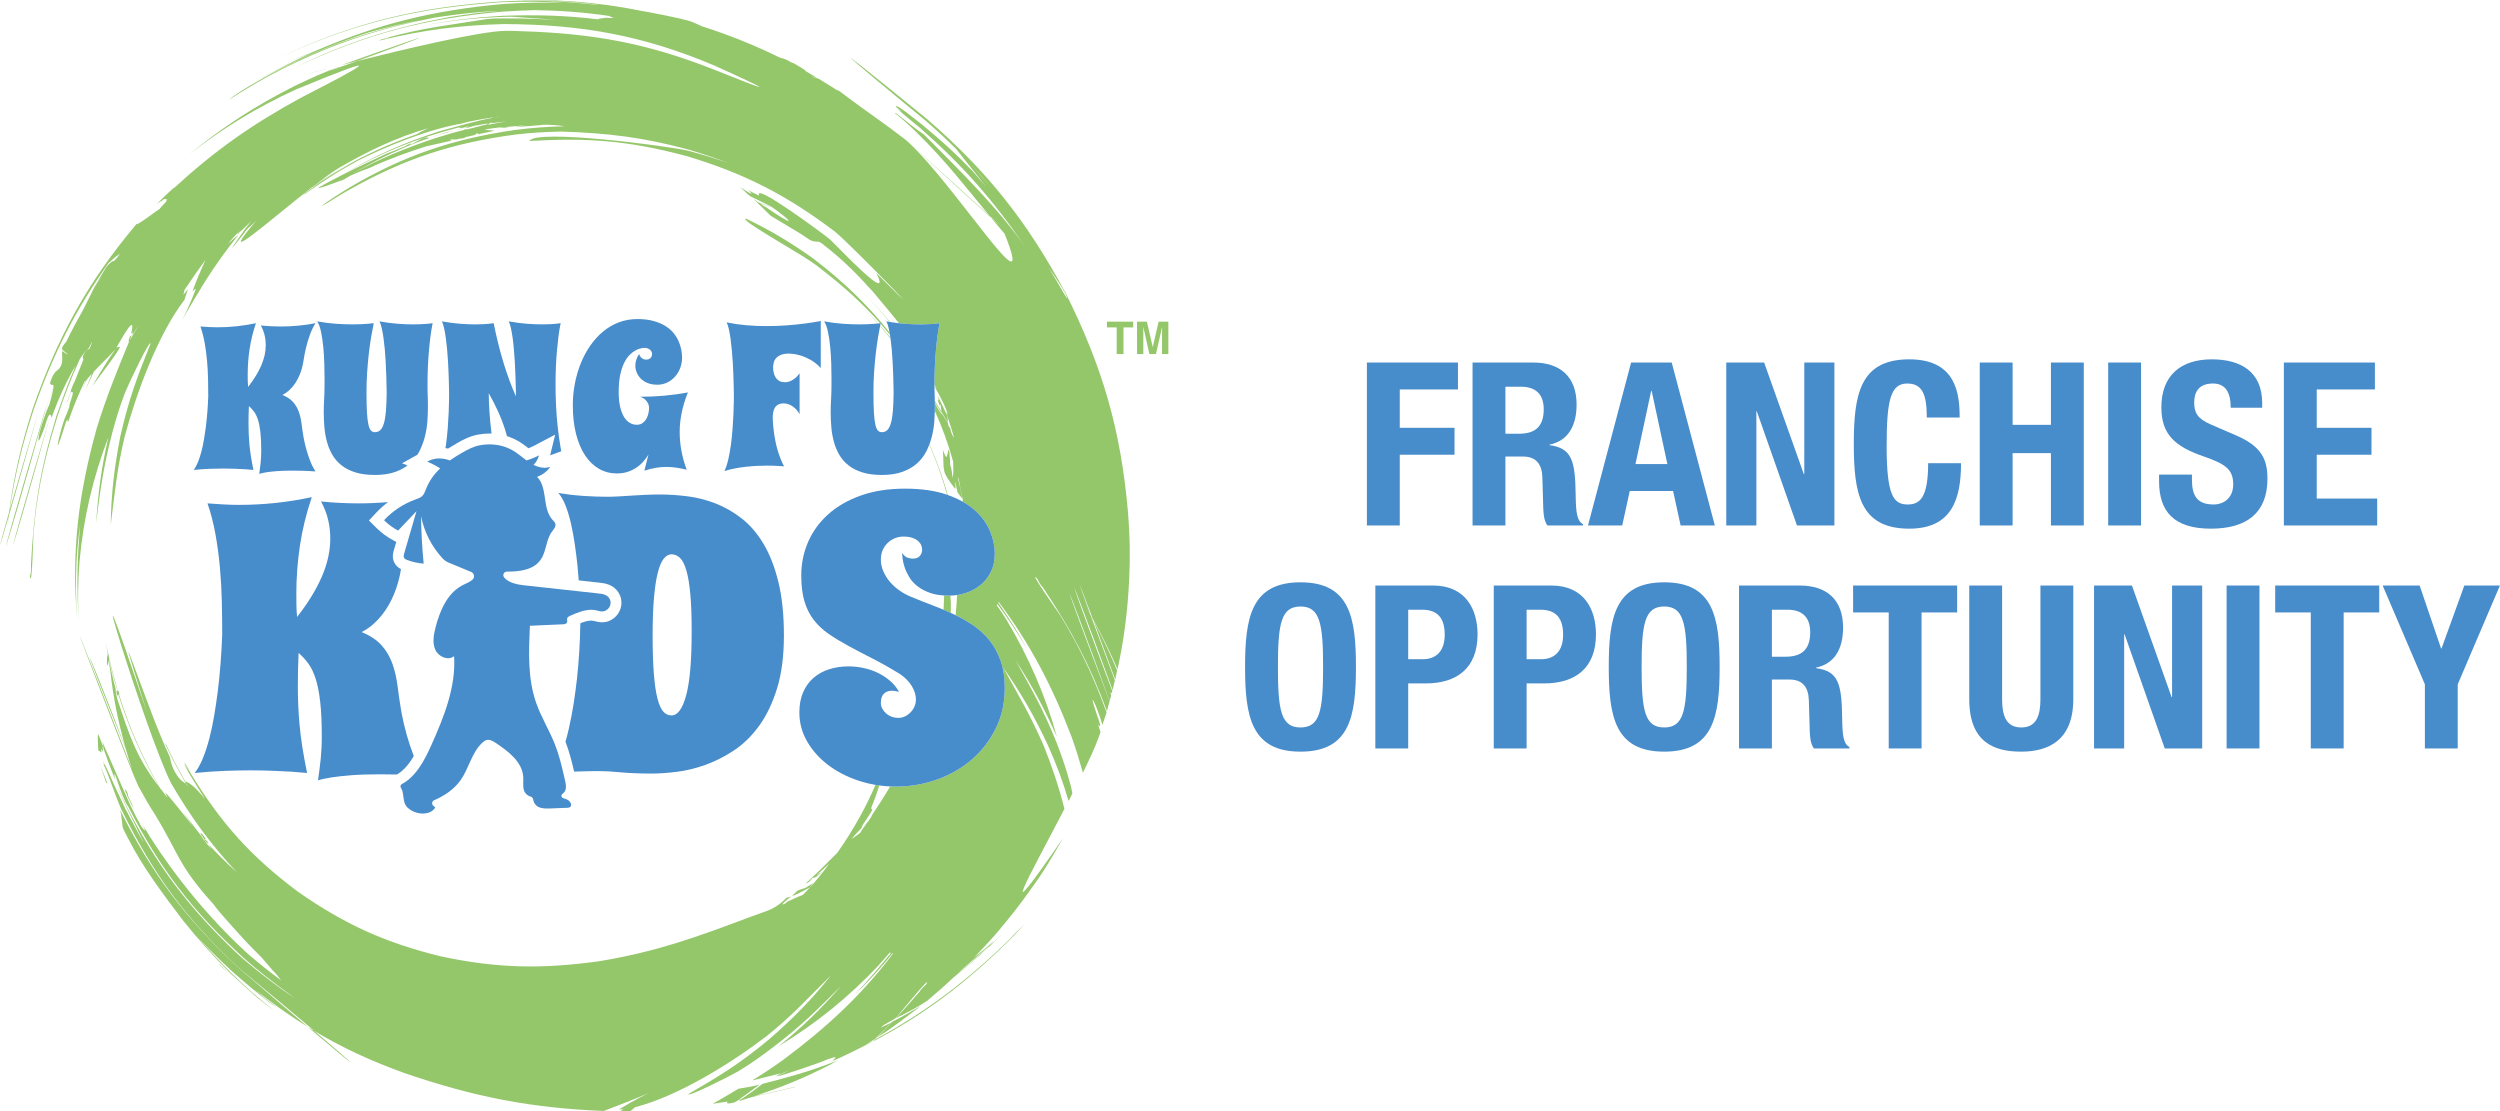<svg xmlns="http://www.w3.org/2000/svg" width="1224" height="544" viewBox="0 0 1224 544" fill="none"><g clip-path="url(#clip0_1_2)"><path d="M430.926 159.462C430.913 159.523 430.902 159.58 430.888 159.641C432.65 161.667 434.35 163.728 436.013 165.842C435.997 165.73 435.982 165.612 435.967 165.501C435.958 165.433 435.947 165.368 435.936 165.3C434.306 163.317 432.639 161.376 430.926 159.462Z" fill="#94C66A"></path><path d="M460.892 201.536C460.005 200.071 458.941 198.321 457.68 196.253C457.68 196.29 457.682 196.327 457.682 196.364C457.686 196.574 457.689 196.797 457.691 197.011C459.026 199.132 460.195 200.981 461.165 202.509C461.128 202.314 461.041 202.017 460.894 201.599C460.894 201.582 460.892 201.56 460.892 201.536Z" fill="#94C66A"></path><path d="M464.043 206.808C464.047 206.871 464.054 206.939 464.063 207.007C464.475 207.619 464.491 207.586 464.043 206.808Z" fill="#94C66A"></path><path d="M34.758 182.974C34.746 182.997 34.733 183.023 34.718 183.048C33.993 185.209 32.831 188.699 31.158 193.717C31.212 193.576 31.264 193.437 31.318 193.294C32.833 188.76 34.015 185.212 34.758 182.974Z" fill="#94C66A"></path><path d="M461.967 298.524C463.169 299.031 464.355 299.56 465.533 300.098C465.627 296.981 465.564 294.087 465.282 291.606C465.024 291.612 464.768 291.619 464.508 291.619C463.735 291.619 462.99 291.595 462.264 291.553C462.199 293.923 462.1 296.242 461.967 298.524Z" fill="#94C66A"></path><path d="M238.664 60.712L238.295 60.895C238.295 60.895 238.664 60.895 238.664 60.712Z" fill="#94C66A"></path><path d="M463.842 203.816C462.284 200.347 460.722 196.882 459.011 193.566C459.441 194.664 460.011 196.701 459.05 195.875C459.419 196.799 459.789 197.907 460.156 198.83C460.335 195.964 460.861 200.74 460.892 201.536C462.535 204.251 463.56 205.967 464.043 206.808C463.975 205.927 464.174 205.374 463.842 203.816Z" fill="#94C66A"></path><path d="M465.5 228.004C465.131 226.526 465.131 226.157 465.5 228.004Z" fill="#94C66A"></path><path d="M227.371 62.664C226.148 62.887 224.338 63.343 222.343 63.892C224.039 63.523 225.818 63.134 227.371 62.664Z" fill="#94C66A"></path><path d="M467.159 243.514C467.165 243.538 467.17 243.56 467.176 243.584C467.19 243.589 467.205 243.595 467.22 243.602C467.198 243.573 467.179 243.543 467.159 243.514Z" fill="#94C66A"></path><path d="M218.578 64.775C215.814 65.698 212.867 66.622 210.102 67.545C211.215 67.21 217.359 65.263 222.343 63.892C220.978 64.187 219.669 64.471 218.578 64.775Z" fill="#94C66A"></path><path d="M458.683 192.92C458.794 193.132 458.899 193.352 459.011 193.564C458.862 193.188 458.731 192.92 458.683 192.92Z" fill="#94C66A"></path><path d="M365.257 107.059C361.387 107.243 390.318 123.309 397.135 128.109C398.425 129.033 399.9 129.956 401.189 131.064C412.776 139.956 422.295 148.552 430.915 158.259C431.002 158.251 431.094 158.24 431.177 158.229C431.159 158.316 431.14 158.41 431.122 158.498C432.682 160.262 434.214 162.063 435.724 163.91C435.663 163.527 435.597 163.151 435.53 162.786C424.893 149.376 413.25 138.133 398.241 126.633C387.37 118.878 377.234 112.784 365.257 107.059Z" fill="#94C66A"></path><path d="M59.185 397.326L59.001 397.143L58.448 396.034L59.185 398.065C59.554 400.465 59.738 402.865 60.107 405.267C60.843 406.743 61.58 408.406 62.502 410.067C69.872 424.655 79.823 437.763 89.774 450.874C97.328 460.292 104.7 468.417 113.176 476.909C117.632 481.018 122.091 485.123 126.715 489.064C127.357 489.569 128.002 490.074 128.655 490.574C130.222 491.796 131.955 493.178 133.696 494.419C133.498 494.238 133.331 494.024 133.078 493.897C126.075 488.358 119.81 482.819 113.36 476.539C107.464 470.631 102.12 464.907 96.591 458.629C102.303 464.723 107.831 470.262 113.913 475.803C119.994 481.156 125.891 486.142 132.156 490.944C133.445 491.866 134.551 492.605 135.84 493.527C135.104 492.974 134.367 492.419 133.814 491.866C130.681 489.65 127.733 487.066 124.969 484.664C133.871 491.611 142.273 497.573 150.773 502.856C142.074 495.488 130.574 485.667 116.124 473.217C90.879 449.582 74.478 427.978 59.185 397.326Z" fill="#94C66A"></path><path d="M127.18 489.466C127.023 489.333 126.87 489.197 126.715 489.064C123.658 486.655 120.704 484.188 117.785 481.663C120.863 484.341 123.944 486.944 127.18 489.466Z" fill="#94C66A"></path><path d="M401.19 427.608C400.546 428.495 400.22 428.922 400.148 428.989C400.204 428.951 400.252 428.918 400.268 428.9C401.006 428.162 401.743 427.609 402.479 426.87C402.113 427.056 401.742 427.425 401.19 427.608Z" fill="#94C66A"></path><path d="M72.129 407.547C72.262 407.755 72.7 408.48 73.429 409.648C73.043 408.902 72.627 408.183 72.129 407.547Z" fill="#94C66A"></path><path d="M117.787 481.663C116.135 480.225 114.483 478.765 112.809 477.28C114.463 478.76 116.119 480.22 117.787 481.663Z" fill="#94C66A"></path><path d="M49.787 362.428C49.824 362.513 49.861 362.598 49.898 362.684V362.673C49.861 362.587 49.824 362.502 49.787 362.428Z" fill="#94C66A"></path><path d="M384.975 441.643C384.606 441.827 383.133 443.121 384.975 441.643Z" fill="#94C66A"></path><path d="M91.743 384.754C91.688 384.635 91.616 384.52 91.616 384.402C91.616 384.561 91.625 384.712 91.743 384.754Z" fill="#94C66A"></path><path d="M90.294 374.314C90.27 374.229 90.226 374.146 90.143 374.061C90.191 374.146 90.244 374.229 90.294 374.314Z" fill="#94C66A"></path><path d="M133.445 475.064C133.629 475.433 133.629 475.248 133.445 475.064Z" fill="#94C66A"></path><path d="M106.911 471.925C108.939 473.772 110.781 475.433 112.809 477.28C111.151 475.619 109.492 474.142 107.834 472.478C107.834 472.478 107.281 472.109 106.911 471.925Z" fill="#94C66A"></path><path d="M494.431 459.737C473.056 480.603 453.707 495.191 428.277 509.038L427.357 509.962C452.602 496.666 472.687 481.525 494.615 459.921C497.012 457.337 499.406 454.937 501.801 452.351C500.512 453.643 499.223 454.751 497.932 456.043C496.642 457.337 495.537 458.445 494.431 459.737Z" fill="#94C66A"></path><path d="M429.569 507.932C436.939 503.132 443.942 497.777 450.943 492.421C446.337 495.191 441.731 497.777 436.939 500.177C434.544 502.946 431.964 505.346 429.569 507.932Z" fill="#94C66A"></path><path d="M546.947 328.268C543.453 319.864 539.636 311.776 535.183 303.446C537.892 310.694 541.485 320.371 546.025 332.699C546.395 331.223 546.578 329.746 546.947 328.268Z" fill="#94C66A"></path><path d="M373.366 530.642C370.049 533.228 366.732 535.628 363.415 537.844C362.862 538.028 362.495 538.214 361.94 538.214C365.257 535.997 368.574 533.412 371.891 531.012C368.574 531.934 365.073 532.489 361.573 533.042C357.52 535.442 353.281 538.028 348.858 540.428C351.439 540.059 353.833 539.689 356.228 539.32C354.755 541.167 359.545 539.689 359.731 539.689C361.573 538.767 360.837 538.583 363.046 538.214C362.679 538.397 362.126 538.767 361.757 539.136C363.784 538.397 365.996 537.844 368.207 537.106C378.341 534.889 385.159 533.228 389.029 532.303L389.212 532.12C385.712 533.042 378.894 534.52 369.313 536.736C383.5 531.934 392.715 528.242 406.166 521.409C407.456 520.671 408.745 519.932 410.22 519.193C408.745 519.748 407.272 520.301 405.797 520.856C394.557 525.103 384.79 527.687 373.366 530.642Z" fill="#94C66A"></path><path d="M51.998 383.293L52.551 383.479C51.281 380.083 49.905 376.697 49.33 375.293C49.903 377.04 50.879 380.024 51.998 383.293Z" fill="#94C66A"></path><path d="M49.05 374.614C49.05 374.614 49.155 374.865 49.33 375.293C48.771 373.589 48.596 373.062 49.05 374.614Z" fill="#94C66A"></path><path d="M407.667 519.119C407.718 519.099 407.72 519.113 407.64 519.195C407.729 519.128 407.804 519.066 407.884 519.003C407.864 519.006 407.844 519.01 407.824 519.01C407.767 519.048 407.719 519.084 407.667 519.119Z" fill="#94C66A"></path><path d="M56.053 127.37L56.943 125.982C56.617 126.384 56.311 126.797 56.053 127.186V127.37Z" fill="#94C66A"></path><path d="M407.665 519.119C407.37 519.239 405.395 520.679 407.665 519.119Z" fill="#94C66A"></path><path d="M153.991 504.821C152.916 504.177 151.844 503.523 150.771 502.856C178.154 526.054 177.737 524.92 153.991 504.821Z" fill="#94C66A"></path><path d="M519.861 302.233C522.457 306.653 524.841 310.957 527.072 315.23C532.81 325.927 537.527 336.434 541.788 348.211C535.893 331.776 529.076 317.929 519.861 302.233Z" fill="#94C66A"></path><path d="M133.698 494.419C133.788 494.502 133.884 494.579 134 494.638C133.9 494.566 133.799 494.491 133.698 494.419Z" fill="#94C66A"></path><path d="M136.578 28.213C114.282 39.293 102.672 45.016 136.578 28.213Z" fill="#94C66A"></path><path d="M165.389 32.303C148.592 36.635 142.402 38.508 165.389 32.303Z" fill="#94C66A"></path><path d="M24.726 203.077C3.351 280.259 -2.363 294.847 24.726 203.077Z" fill="#94C66A"></path><path d="M66.876 109.585C66.905 109.543 66.925 109.501 66.925 109.459C66.9 109.508 66.887 109.547 66.876 109.585Z" fill="#94C66A"></path><path d="M167.537 31.722C166.792 31.923 166.082 32.115 165.389 32.303C168.234 31.569 171.38 30.764 174.743 29.916C207.902 18.058 225.212 11.044 167.537 31.722Z" fill="#94C66A"></path><path d="M484.393 105.597C477.612 99.394 464.908 87.851 444.679 69.575C462.806 86.279 477.634 99.754 485.168 106.535C484.908 106.22 484.65 105.91 484.393 105.597Z" fill="#94C66A"></path><path d="M435.514 155.103C434.581 154.032 433.646 152.968 432.702 151.927C433.703 153.062 434.636 154.113 435.514 155.103Z" fill="#94C66A"></path><path d="M419.926 140.683C425.511 146.043 430.683 151.682 435.521 157.604C435.599 157.617 435.682 157.632 435.763 157.645C430.808 151.695 425.513 146.026 419.926 140.683Z" fill="#94C66A"></path><path d="M415.379 143.805C420.721 148.723 425.434 153.475 429.787 158.386C429.84 158.382 429.89 158.377 429.942 158.371C425.496 153.479 420.723 148.725 415.379 143.805Z" fill="#94C66A"></path><path d="M371.891 99.118C371.891 99.166 371.904 99.215 371.926 99.263C371.996 99.287 372.066 99.311 372.136 99.335C372.055 99.269 371.972 99.199 371.891 99.118Z" fill="#94C66A"></path><path d="M89.055 156.937C88.917 157.197 88.909 157.208 89.055 156.937Z" fill="#94C66A"></path><path d="M361.933 91.492C361.601 91.271 361.239 91.044 360.837 90.81C361.175 91.066 361.553 91.28 361.933 91.492Z" fill="#94C66A"></path><path d="M438.091 157.993C437.297 157.107 436.437 156.141 435.512 155.103C436.336 156.05 437.153 157.007 437.964 157.975C438.005 157.98 438.049 157.986 438.091 157.993Z" fill="#94C66A"></path><path d="M454.971 217.702C458.451 225.633 461.288 233.646 463.695 242.225C463.81 242.267 463.919 242.311 464.035 242.354C461.562 233.676 458.629 225.53 455.052 217.502C455.025 217.57 454.998 217.634 454.971 217.702Z" fill="#94C66A"></path><path d="M62.685 389.202L62.132 387.54C61.21 386.246 60.657 385.693 61.763 388.279C62.502 390.31 63.607 392.34 64.527 394.187L65.819 396.404C65.266 395.296 64.897 394.371 64.527 393.449C63.607 391.787 62.316 389.018 62.685 389.202Z" fill="#94C66A"></path><path d="M520.967 143.805C518.469 139.425 515.965 135.219 513.367 131.025C517.117 136.275 520.036 140.699 521.52 143.621C522.995 146.76 522.995 147.13 520.967 143.805ZM475.2 80.277C478.685 84.037 482.116 87.943 485.588 92.104C481.325 87.234 477.897 83.331 475.2 80.277ZM433.452 503.67C432.576 504.583 431.688 505.477 430.788 506.343C431.664 505.464 432.554 504.57 433.452 503.67ZM57.343 341.932C56.976 340.456 56.606 338.609 56.606 337.132C55.317 332.701 54.395 328.085 53.473 323.652C53.421 323.337 53.368 323.023 53.318 322.708C53.34 322.727 53.386 322.73 53.473 322.73C54.579 327.899 55.87 333.071 57.529 338.054C57.159 337.871 57.159 338.609 56.976 338.609C57.159 339.348 57.343 340.087 57.529 340.826C57.529 340.64 57.712 340.087 57.896 339.901C62.871 355.781 69.505 370.922 77.797 385.141C66.741 370.738 63.24 359.844 57.343 341.932ZM396.404 431.298C396.146 431.558 395.967 431.737 395.868 431.836C395.964 431.74 396.144 431.56 396.404 431.298ZM467.712 237.606C467.528 237.053 467.528 236.314 467.528 235.759C467.898 237.053 468.265 238.345 468.634 239.637V239.794C468.544 239.517 468.254 238.824 467.712 237.606ZM386.265 30.43C386.785 30.605 387.303 30.62 387.821 30.773C387.248 30.716 386.7 30.576 386.265 30.43ZM242.772 57.379C242.811 57.368 242.859 57.339 242.883 57.276C243.565 57.186 244.249 57.101 244.931 57.02C244.212 57.199 243.491 57.208 242.772 57.379ZM204.022 65.698C190.387 70.5 178.963 75.669 166.431 82.872C164.465 83.997 158.211 87.809 154.453 90.373C158.851 86.998 162.898 84.067 166.062 82.133C180.069 74.008 194.256 67.175 209.736 62.745C207.891 63.667 205.68 64.592 204.022 65.698ZM552.292 251.086C548.792 210.649 539.947 179.995 521.703 143.436C502.909 108.537 483.744 84.163 453.893 58.312C395.849 11.042 413.537 26.552 453.155 59.051C458.537 63.706 463.481 68.292 468.221 73.027C470.594 76.113 476.127 82.966 482.8 91.326C476.856 84.478 473.006 80.214 475.821 83.425C468.081 75.3 460.341 68.284 451.496 61.081C448.918 59.051 437.678 49.818 438.783 52.404C439.52 53.326 440.809 53.696 441.548 54.62C440.809 54.251 440.256 53.696 439.52 53.326C441.178 55.173 448.179 60.714 450.391 62.559C471.582 81.208 486.324 98.013 502.356 121.462C487.983 100.966 469.923 83.61 452.418 65.884C451.313 65.145 450.391 64.406 449.471 63.853C445.968 61.267 442.467 58.312 439.15 55.728C438.414 55.173 437.861 55.173 438.783 56.098C437.308 54.251 445.784 61.82 448.732 64.775C463.25 79.016 472.825 91.606 484.393 105.597C492.851 113.335 492.082 112.756 485.169 106.535C487.31 109.116 489.523 111.746 491.853 114.445C508.438 155.991 467.898 90.996 444.679 69.575C444.657 69.553 444.622 69.521 444.578 69.484C444.275 69.213 443.527 68.607 443.206 68.284C433.439 60.714 423.488 54.065 413.723 46.679C413.353 46.496 407.641 41.879 410.589 44.649C407.456 42.618 404.139 40.587 400.822 38.555C399.349 38.002 398.796 38.002 397.138 37.263C398.06 37.446 398.98 37.816 399.902 38.002C398.06 36.893 396.032 35.785 394.19 34.677C395.663 34.863 388.476 30.985 388.292 30.799C388.155 30.799 388.017 30.788 387.882 30.775C384.973 29.138 384.593 28.95 381.842 28.216C372.813 23.783 364.154 20.091 354.572 16.583C350.886 15.289 347.385 13.997 343.699 12.889C341.304 11.781 338.724 10.489 336.329 9.934C336.143 9.934 335.407 9.567 335.223 9.75C334.67 9.197 315.505 5.503 314.032 5.32C292.288 0.887 269.992 -0.774 247.878 0.334C262.988 -0.221 278.284 0.517 293.394 2.364C292.288 2.364 291.366 2.364 290.261 2.179C274.967 0.517 261.146 -0.036 245.667 0.703C204.574 3.473 173.618 10.858 136.579 28.216C173.802 11.042 204.574 3.842 245.667 1.073C256.171 0.703 265.938 0.703 276.44 1.442C266.122 1.073 256.171 1.256 245.853 1.995C211.761 5.134 185.411 11.597 154.086 25.077C140.265 30.799 137.87 31.538 152.98 25.814C148.188 27.846 143.582 30.061 138.976 32.463C116.31 44.465 124.971 39.849 139.159 32.646C152.98 25.999 165.879 20.644 180.621 15.844C189.097 13.442 197.573 11.411 206.233 9.75C181.727 14.92 161.639 21.752 139.159 32.832C132.895 35.971 117.232 44.279 112.073 48.896C121.102 42.987 129.761 38.002 139.343 33.199C164.22 21.014 185.411 13.997 212.683 8.642C223.37 6.981 234.058 5.687 244.931 5.32C236.822 5.873 228.53 6.981 220.606 8.273C219.87 8.458 219.317 8.458 218.581 8.642C192.229 13.628 168.826 21.014 144.871 32.832C179.33 16.583 208.261 9.011 246.22 5.687C251.379 5.32 256.54 5.134 261.883 4.95C274.229 5.134 286.576 6.056 298.922 7.903C298.737 8.089 298.553 8.089 298.369 8.089C298.553 8.089 301.134 8.828 300.028 8.828C297.078 9.011 298.369 8.273 294.314 9.011C293.761 9.011 293.208 9.197 292.655 9.381C293.025 9.381 293.394 9.567 293.578 9.567C277.362 7.534 262.805 7.164 246.406 7.72C232.952 8.458 220.792 9.934 207.708 12.336C220.792 10.12 233.138 8.642 246.406 8.273C248.062 8.273 249.906 8.089 251.565 8.273C263.312 9.116 269.865 9.547 272.775 9.728C268.294 9.484 256.503 8.922 246.406 9.011C243.642 9.011 240.877 9.011 238.113 9.381C220.054 12.336 207.524 13.442 189.097 18.614C189.464 18.614 190.203 18.428 190.203 18.428C189.097 18.983 190.017 18.614 190.756 18.614C190.57 18.614 188.912 18.983 188.728 18.797C187.622 19.167 186.517 19.167 185.595 19.905C206.786 14.736 224.845 12.336 246.773 11.781C284.918 11.967 314.769 17.32 349.78 32.093C380.369 45.94 378.158 45.571 349.227 33.938C316.796 21.199 290.63 16.397 255.618 15.289C252.67 15.105 249.906 15.105 247.142 15.105C234.659 15.385 199.096 23.783 174.743 29.919C171.778 30.981 168.689 32.078 165.509 33.199C165.326 33.199 165.326 33.385 165.326 33.385C163.851 33.938 162.562 34.124 161.087 34.677C162.562 34.124 163.851 33.569 165.326 33.199C165.695 33.016 166.062 32.832 166.431 32.646C159.797 34.677 150.585 39.11 144.318 42.063C124.602 52.034 109.676 61.82 92.724 75.486C110.045 62.19 125.339 52.773 145.057 43.726C192.045 24.338 178.777 31.724 147.452 47.787C123.127 61.081 105.253 73.639 85.168 92.104C85.168 91.919 85.354 91.735 85.537 91.549C82.404 94.319 79.456 97.088 76.692 100.043C77.061 99.674 77.614 99.304 78.167 98.935C78.72 98.566 79.272 98.196 80.009 97.827V97.457C80.562 97.457 81.115 97.457 81.667 97.643C81.667 97.457 81.851 97.457 82.037 97.457C81.851 97.457 81.851 97.643 81.667 97.827C80.931 99.304 81.484 98.566 82.404 97.643C80.931 99.304 79.456 100.596 78.167 102.26C74.935 104.417 66.466 110.95 66.876 109.584C66.778 109.728 66.557 109.87 66.557 110.015C42.786 138.266 28.229 165.04 16.067 199.938C10.422 217.551 6.754 233.186 4.444 250.802C-1.722 272.343 -1.132 271.3 4.136 253.272C3.926 254.985 3.723 256.714 3.537 258.472C3.778 256.52 4.035 254.607 4.3 252.71C7.601 241.403 12.669 223.685 19.016 200.861C12.483 222.988 7.794 239.114 4.706 249.89C7.258 232.69 10.916 217.427 16.619 200.122C26.203 172.979 36.705 152.113 53.106 128.848C54.395 127.556 57.712 124.786 57.712 124.786L56.943 125.984C57.546 125.239 58.219 124.526 58.818 124.048C57.896 125.525 56.976 126.817 55.684 127.925C55.317 127.186 52.367 130.142 52 130.88C50.158 133.833 48.314 136.789 46.656 139.744C47.761 138.08 48.867 136.603 50.158 134.942C48.867 136.789 47.578 138.636 46.288 140.48C44.444 144.174 42.602 147.866 40.76 151.56C37.81 156.73 35.046 161.901 32.468 167.256C31.915 167.993 29.518 170.395 30.624 171.318C31.362 172.056 32.282 172.609 33.021 173.348C33.021 173.348 33.021 173.534 32.835 173.534C32.099 172.979 31.362 172.426 30.624 171.871C29.704 173.165 32.099 178.334 27.859 181.473C26.203 182.767 25.281 184.981 24.728 186.828C23.622 189.414 24.728 186.828 24.912 188.12C25.281 189.044 25.098 188.12 26.017 188.489C26.203 188.489 26.203 189.228 26.203 189.414C24.728 193.475 23.253 197.538 21.78 201.785C-6.23 296.695 -0.333 281.368 21.964 201.785C23.253 197.538 24.728 193.661 26.203 189.597C25.834 192.183 24.912 195.506 24.175 198.091C23.623 199.2 23.07 200.677 22.517 201.969C21.228 205.477 20.122 208.802 19.2 212.494C17.358 222.096 22.517 207.508 22.7 206.402C22.886 206.032 23.806 202.338 24.728 203.077C25.098 203.447 25.281 204.555 25.281 204.555C25.465 204 25.65 203.447 25.834 202.894C28.406 195.916 31.24 189.44 34.718 183.049C36.008 179.195 35.894 179.558 34.76 182.974C35.503 181.61 36.266 180.249 37.074 178.889C34.998 183.704 33.121 188.456 31.319 193.296C30.305 196.334 29.142 199.809 27.859 203.63C23.885 216.185 21.097 227.641 19.071 239.689C21.053 227.632 23.85 216.159 27.859 203.63C29.129 199.82 30.221 196.533 31.159 193.72C29.977 196.909 28.825 200.135 27.676 203.447C19.384 230.59 16.619 249.055 15.147 276.752C15.33 278.598 15.147 280.26 14.777 281.923C14.777 281.737 14.777 281.737 14.594 281.554C15.699 290.231 16.252 261.427 16.436 260.872C16.842 256.323 17.323 251.958 17.887 247.7C20.063 232.598 23.384 218.933 28.229 203.63C31.362 194.03 34.863 185.167 39.102 175.75C40.207 174.087 41.866 171.871 43.339 170.579C44.077 169.471 44.444 168.362 45.183 167.256C44.814 168.362 44.444 169.471 43.892 170.579C43.708 170.579 43.708 170.765 43.524 170.948C43.155 171.134 42.786 171.134 42.602 171.318C41.68 172.426 39.655 174.826 40.944 176.118C40.76 176.303 40.76 176.303 40.76 176.487C40.575 176.487 40.575 176.487 40.575 176.303C40.575 176.673 40.391 176.856 40.391 177.226C39.102 180.181 37.996 183.32 36.705 186.459C35.968 187.75 35.416 189.228 34.863 190.706C34.126 192.736 34.679 191.444 34.863 191.444C31.176 200.861 32.468 198.647 34.863 191.628C34.863 192.553 35.046 191.814 35.599 191.997C36.152 192.922 33.204 199.383 34.126 198.647C33.388 200.861 32.651 202.708 31.729 204.738C30.44 208.247 29.704 211.385 28.782 214.894C26.756 224.126 31.362 209.724 31.546 208.985C31.729 208.432 33.204 203.077 33.204 206.955C33.388 206.402 33.574 205.847 33.757 205.477C35.968 198.83 38.549 192.922 41.497 186.644C41.68 186.459 41.866 186.275 42.049 186.089C41.497 187.567 40.76 189.228 40.207 190.706C42.049 186.644 41.866 186.275 44.997 182.95C43.892 185.72 42.786 188.489 41.68 191.261C43.155 188.12 44.444 184.981 45.919 182.028C49.236 178.334 53.106 174.826 56.423 171.134C52.367 176.856 48.683 182.95 45.183 189.044C46.656 187.014 59.554 170.209 58.634 169.84C57.896 170.026 57.712 169.84 56.976 170.209C58.818 167.256 67.11 151.56 64.163 163.562C64.53 163.193 64.899 162.64 65.082 162.271C64.899 162.824 64.715 163.562 64.53 164.115C64.715 163.932 64.899 163.748 64.899 163.379C65.082 163.379 65.082 163.193 65.082 163.193V163.562C70.98 154.515 65.452 163.193 63.61 166.518C63.793 165.779 63.977 165.224 64.346 164.485V164.301C64.346 163.965 63.581 164.852 63.588 164.732C63.234 165.634 63.053 166.542 62.871 167.626C62.871 167.44 63.057 167.44 63.057 167.256C63.24 167.071 63.24 166.887 63.424 166.701C57.343 181.473 52.184 194.03 47.394 209.541C38.363 242.039 34.863 270.105 37.81 303.525C37.074 293.739 37.074 284.692 37.443 275.09C37.81 268.996 38.363 262.902 39.285 256.811C37.81 273.06 37.443 287.276 38.549 303.342C37.996 293.739 38.18 284.692 38.916 275.09C40.76 254.041 45.55 233.545 53.106 213.971C49.603 228.929 48.131 240.931 47.025 256.255C49.05 240.006 50.711 228.19 54.948 211.941C56.79 204.924 58.818 198.461 61.398 191.814C63.24 187.383 73.191 166.332 73.744 168.179C67.11 184.612 63.057 195.506 59.001 213.232C56.054 228.19 54.395 241.67 54.212 256.994C56.237 241.114 57.159 230.037 61.029 213.788C66.557 193.106 77.061 164.115 90.329 146.76C90.882 145.097 91.435 143.252 91.987 141.589C91.249 142.513 89.776 144.358 89.776 144.358C89.776 144.358 90.143 142.697 90.329 141.958C92.171 139.189 94.013 136.603 95.855 133.833C97.514 131.619 98.989 129.403 100.647 127.186C99.541 129.772 98.252 132.356 97.147 135.127C96.224 137.527 95.119 140.111 94.197 142.697C94.382 142.513 95.672 141.219 95.855 141.589C92.824 149.663 89.669 155.777 89.055 156.937C89.647 155.849 92.796 150.174 100.463 137.711C105.622 129.586 110.781 122.386 116.863 114.815C116.725 114.952 116.074 115.503 115.753 115.772C115.757 115.752 115.757 115.739 115.757 115.739C114.651 116.662 113.546 117.584 112.44 118.692V118.509C111.887 119.062 111.52 119.431 110.967 119.986C113.176 117.401 115.388 115.001 117.785 112.598C117.232 113.154 115.573 115.184 116.31 114.631C118.705 112.415 120.916 110.384 123.127 108.168C121.102 110.568 119.257 113.154 117.415 115.739C108.387 128.664 118.521 115.37 121.469 111.676C122.944 110.568 124.233 109.276 125.524 107.984C104.467 132.5 131.616 108.115 152.626 91.785C157.298 88.666 161.546 85.851 166.615 82.872C168.643 81.763 170.854 80.472 173.065 79.363C170.854 80.655 168.826 81.763 166.615 83.055C160.534 86.563 155.008 90.257 149.479 94.504C148.927 95.057 148.374 95.613 147.821 95.982C154.086 91.549 160.167 87.488 166.801 83.425C169.379 81.947 171.96 80.472 174.54 78.994C189.464 71.422 210.472 62.928 227.057 60.345H226.318C231.049 59.195 235.889 58.273 240.755 57.571C240.683 57.617 240.934 57.632 241.797 57.573C232.585 59.237 224.293 61.82 215.264 64.222C197.573 69.945 183.753 76.039 167.906 85.455C186.886 74.561 203.471 67.914 224.662 62.375C224.662 62.375 224.845 62.375 224.845 62.559H226.318C225.951 62.745 225.582 62.745 225.213 62.928C225.765 62.745 226.318 62.745 226.871 62.559H226.504C227.793 62.19 228.899 62.006 230.004 61.637C229.279 62.026 228.372 62.36 227.371 62.664C228.156 62.522 228.7 62.474 228.899 62.559C230.004 62.19 231.11 62.006 232.032 61.637C235.163 61.081 238.113 60.528 241.245 59.975C241.061 60.159 240.692 60.159 240.508 60.345C243.089 59.975 245.484 59.79 248.062 59.42C245.114 59.975 241.983 60.528 238.85 61.081C239.219 60.714 239.586 60.528 240.139 60.345C239.772 60.345 239.033 60.345 238.666 60.528C238.48 60.714 238.113 60.714 237.744 60.898C238.113 60.714 238.48 60.714 238.666 60.714C238.85 60.898 238.48 60.898 238.48 60.898C234.98 61.637 231.479 62.745 227.977 63.484C228.162 63.298 228.346 63.114 228.53 63.114C227.793 63.114 227.61 63.484 227.057 63.667C222.265 64.775 217.659 66.253 212.867 67.731C198.495 72.531 185.78 77.7 172.513 85.086C184.489 78.069 197.02 72.161 210.103 67.545C207.524 66.253 202.916 70.5 200.521 70.869C200.89 70.5 201.074 70.314 201.443 69.945C200.521 70.5 199.601 70.869 198.679 71.239H199.232C196.837 72.161 194.626 73.086 192.414 74.008C191.123 74.561 189.834 74.931 188.545 75.486C188.601 75.486 188.66 75.484 188.717 75.477C181.664 78.743 174.785 82.01 167.906 85.455C153.349 93.027 150.399 94.504 168.459 87.857L169.012 87.488C169.932 86.933 170.854 86.38 171.96 85.825C171.96 85.825 177.304 83.425 180.252 82.502C181.172 82.133 182.278 81.578 183.2 81.208H183.016C191.492 77.516 199.968 74.378 208.813 71.608C212.867 70.684 217.106 69.761 221.159 68.839C218.581 68.1 223.187 68.284 223.556 68.284C223.923 68.1 224.293 68.1 224.845 67.914C225.398 67.731 227.424 67.914 227.793 67.175C228.346 66.992 229.082 66.806 229.821 66.806C229.821 66.437 229.821 66.622 230.004 66.622C231.846 66.253 232.216 66.437 233.691 65.145C233.874 65.328 234.058 65.514 234.244 65.698C236.822 65.145 239.586 64.592 242.167 64.037L237.191 63.484C239.586 62.928 242.167 62.745 244.562 62.375C247.326 62.559 246.22 62.928 249.353 62.375H245.484C247.509 62.19 249.721 62.006 251.748 61.82C253.776 61.637 255.618 61.451 257.46 61.451C256.907 61.451 252.485 62.006 252.301 62.19C252.485 62.19 265.385 61.267 266.305 61.081C269.806 61.081 272.939 61.267 276.44 61.82C267.964 62.006 260.41 62.559 251.932 63.667C221.528 68.1 197.943 76.039 171.223 91.735C169.379 92.841 158.692 99.49 157.403 100.966C161.639 98.751 167.168 94.874 171.776 92.474C198.495 77.516 221.898 69.945 252.301 65.884C259.787 64.968 267.094 64.598 274.755 64.412C297.526 65.156 314.821 67.191 337.249 73.269C343.883 75.3 350.333 77.331 356.781 79.916C350.15 77.516 343.883 75.669 337.065 73.822C327.853 71.608 262.621 62.928 259.119 69.022C288.235 67.361 307.582 68.839 336.143 76.408C364.521 84.902 385.345 95.613 408.931 113.523C417.223 120.354 464.397 169.101 429.016 133.65C437.492 150.083 410.589 121.092 406.167 117.031C402.48 114.076 368.391 88.78 371.708 95.796C370.209 95.035 369.311 94.609 368.898 94.459C367.932 93.919 366.966 93.379 365.996 92.841C366.732 93.396 367.471 93.949 368.207 94.504C367.838 94.319 367.285 93.949 366.918 93.766C367.101 93.949 367.471 94.135 367.654 94.504C369.088 95.94 364.462 92.961 363.66 92.487C363.841 92.528 364.427 92.657 364.89 92.657C364.337 92.657 363.784 92.474 363.232 92.288C362.834 91.989 362.382 91.742 361.934 91.492C364.488 93.186 365.187 94.533 367.471 96.166C370.971 97.827 374.288 99.49 377.605 101.151C377.647 101.173 377.832 101.298 378.114 101.495C377.496 101.232 375.169 100.386 372.138 99.337C372.424 99.569 372.711 99.715 372.999 99.86C376.366 101.005 377.931 101.51 378.226 101.573C380.575 103.228 388.555 109.11 385.345 107.984C381.842 106.137 377.605 103.182 374.288 100.966H374.105C373.552 100.782 372.446 99.674 372.446 99.674H372.26C372.125 99.538 371.989 99.4 371.928 99.265C371.616 99.156 371.297 99.046 370.971 98.935C370.235 98.382 369.682 97.827 368.943 97.457C371.708 100.043 374.472 102.813 377.236 105.582C382.211 108.537 387.003 111.492 391.979 114.445C395.849 116.845 396.768 118.509 400.822 118.323C401.191 118.323 403.402 119.801 403.586 120.17C411.326 126.078 418.145 132.725 424.777 139.927C424.226 139.374 423.671 139.005 423.118 138.45C425.516 140.666 427.727 143.066 429.752 145.652C433.054 149.545 436.935 154.253 440.143 158.249C441.143 158.36 442.124 158.459 443.068 158.524C445.852 158.721 448.356 158.819 450.585 158.819C452.058 158.819 453.375 158.786 454.54 158.721C455.7 158.655 456.692 158.59 457.512 158.524C458.46 158.426 459.297 158.327 460.018 158.229C459.264 161.997 458.657 166.52 458.2 171.794C457.752 176.92 457.527 182.406 457.514 188.244C457.837 188.88 458.163 189.514 458.499 190.153C458.274 189.927 458.121 189.772 458.117 189.809C457.962 189.545 457.739 189.158 457.512 188.751C457.512 188.887 457.514 189.018 457.514 189.151C460.438 194.277 463.46 200.115 464.028 203.077C463.658 202.524 463.291 201.785 462.922 201.047C463.291 201.969 469.187 219.879 466.053 212.494C466.053 212.31 464.95 210.094 465.5 210.463C465.317 209.91 464.95 209.171 464.581 208.432C464.764 208.802 464.764 209.171 464.764 209.355C464.31 208.247 464.133 207.556 464.065 207.007C463.591 206.306 462.594 204.758 461.167 202.509C461.388 203.661 459.773 201.031 457.695 197.357C457.704 197.986 457.708 198.631 457.708 199.315C457.708 199.943 457.7 200.585 457.684 201.237C461.235 208.963 464.074 216.802 466.606 225.79C466.792 226.529 466.606 229.851 466.792 230.037C466.792 231.512 466.606 232.806 466.423 234.098C466.239 232.067 465.87 230.037 465.5 228.004C465.317 228.373 465.317 228.743 465.317 229.112C464.581 212.679 464.211 223.943 463.291 223.757C462.553 222.835 462 221.357 461.633 220.249C462.369 232.067 460.711 230.037 467.712 239.453C467.712 238.9 467.528 237.976 467.528 237.976C468.129 239.095 468.527 239.803 468.634 239.914V240.745C469.556 242.039 470.292 243.145 471.215 244.253C470.476 240.561 469.74 237.053 468.817 233.359C469.74 234.837 469.74 236.867 470.109 238.531C470.476 240.561 471.029 242.592 471.398 244.623C471.398 244.85 471.328 245.217 471.276 245.593C473.472 246.824 475.421 248.185 477.114 249.683C480.593 252.762 483.117 256.194 484.688 259.982C486.257 263.77 487.041 267.512 487.041 271.206C487.041 274.286 486.471 277.073 485.335 279.567C484.194 282.061 482.61 284.201 480.578 285.986C478.545 287.774 476.159 289.158 473.421 290.144C471.885 290.697 470.273 291.088 468.592 291.331C468.437 294.66 468.201 297.938 467.873 301.2C471 302.721 473.963 304.435 476.745 306.356C479.73 308.419 482.348 310.867 484.594 313.7C486.842 316.533 488.625 319.842 489.952 323.63C491.274 327.418 491.936 331.838 491.936 336.885C491.936 344.091 490.474 350.666 487.55 356.607C484.624 362.553 480.715 367.632 475.823 371.851C470.928 376.07 465.262 379.333 458.829 381.641C452.397 383.952 445.671 385.106 438.652 385.106C437.708 385.106 436.775 385.077 435.844 385.036C433.192 389.532 430.264 394.129 426.988 398.99C426.805 399.729 425.146 402.312 424.593 402.682C423.488 404.345 422.015 406.19 421.093 407.853C419.804 408.776 418.329 409.884 416.854 410.806C417.959 409.514 419.065 408.223 420.171 407.114C420.909 406.376 421.646 405.637 422.199 404.898C420.909 405.82 423.671 401.943 423.671 401.943C423.857 401.573 427.541 396.404 426.988 396.22C426.805 396.035 426.621 395.851 426.435 395.851C427.895 392.288 429.307 388.457 430.498 384.553C429.873 384.47 429.25 384.376 428.631 384.271C426.405 389.451 423.968 394.498 421.093 399.729C417.592 406.006 414.09 411.731 409.853 417.639C404.877 422.625 399.716 427.794 394.374 432.594C396.032 432.041 396.401 431.488 397.691 430.38C397.321 430.564 396.954 430.749 396.768 430.933C396.701 431.001 396.646 431.058 396.585 431.119C396.419 431.119 396.294 431.158 396.185 431.217C396.991 430.572 397.78 429.943 398.427 429.455C397.428 430.459 399.585 429.351 400.147 428.99C400.064 429.058 400.391 428.533 401.008 427.611C401.008 427.611 399.902 428.347 399.349 428.719C401.744 426.872 403.772 424.839 405.983 422.808C403.402 426.502 400.455 430.011 397.691 433.333C394.926 436.105 397.507 433.149 398.243 432.411C398.243 432.411 395.479 433.888 394.19 434.811C393.268 434.996 392.162 435.366 391.24 435.735C390.32 435.919 388.476 437.949 387.74 438.688C387.895 438.535 388.179 438.502 388.483 438.391C388.478 438.417 388.476 438.452 388.476 438.505C391.24 437.211 394.004 435.919 396.585 434.441C395.479 435.735 394.374 436.841 393.084 438.135C390.504 439.058 387.74 440.535 384.976 441.643C385.159 441.643 385.345 441.458 385.528 441.458C385.159 441.827 384.792 442.013 384.423 442.382C380.369 444.413 387.003 439.058 387.37 438.874C386.634 439.243 385.712 439.243 384.976 439.613C382.581 442.196 379.264 444.596 375.763 445.89C372.813 446.999 369.682 448.107 366.549 449.213C340.566 459.001 321.219 466.017 293.208 470.634C265.2 474.511 243.642 474.142 215.817 468.231C188.728 461.584 169.012 452.721 145.977 436.658C122.944 419.486 108.203 403.051 93.277 378.494C92.355 376.647 91.249 374.985 90.329 373.138C90.513 374.43 91.987 376.832 92.538 377.938C91.85 376.732 91.006 375.523 90.296 374.314C90.325 374.415 90.329 374.516 90.329 374.616C91.065 376.094 91.987 377.385 92.724 378.863C107.097 402.498 98.066 385.324 90.882 382.555C91.065 382.924 91.249 383.294 91.435 383.663C91.065 383.11 89.776 381.079 89.591 380.524C86.459 375.169 83.879 370 81.298 364.461C81.298 364.644 80.562 363.353 80.562 363.536C83.326 369.444 86.09 374.985 89.407 380.71C89.96 381.632 90.513 382.741 91.065 383.663C91.249 383.663 91.435 384.218 91.618 384.218C91.618 384.588 91.802 384.588 91.802 384.771C91.778 384.771 91.762 384.76 91.745 384.754C91.775 384.822 91.802 384.889 91.802 384.957C91.435 384.402 91.249 384.032 90.882 383.479C90.696 383.479 90.513 383.479 90.329 383.294C89.96 383.11 88.301 381.816 88.118 381.447C83.509 376.277 83.509 370.922 82.957 370.183C72.453 348.212 50.525 280.629 72.086 349.134C33.574 234.467 71.349 359.475 83.879 383.663C93.646 400.282 102.858 413.023 115.941 427.055C110.781 422.439 105.992 417.639 101.2 412.47C101.569 412.653 101.753 412.837 102.122 413.023C101.2 411.361 101.2 411.731 99.911 410.623C100.094 410.623 100.463 410.806 100.647 410.992C100.647 410.992 100.463 410.806 100.463 410.623L100.831 410.806C100.831 410.806 99.358 408.592 98.436 407.853H98.252V408.037C98.436 408.959 98.989 409.329 99.541 410.067C99.358 410.067 99.725 410.437 99.725 410.437C99.911 410.623 99.911 410.992 100.094 411.176C99.911 410.992 99.911 411.176 100.094 411.361C101.016 412.284 101.936 413.392 102.858 414.314C101.753 413.576 103.228 415.239 103.411 415.423H103.228C102.122 414.131 101.016 412.837 99.911 411.361C99.911 411.361 98.619 409.698 98.066 408.776C98.805 409.514 99.172 410.437 99.911 410.992C96.594 406.929 82.22 387.541 94.566 404.529L94.382 404.345C92.907 402.682 82.037 388.649 80.931 388.096C81.298 389.018 82.037 390.679 82.037 390.679C80.931 389.202 79.825 387.726 78.903 386.432C78.72 386.432 78.534 386.063 78.35 385.879C70.058 371.477 63.24 356.15 58.265 340.087C58.265 340.087 58.449 340.087 58.449 340.271C58.449 339.718 58.265 339.162 58.081 338.424H57.712C56.054 332.701 54.579 327.16 53.289 321.438V321.068C53.106 320.33 52.92 319.591 52.737 318.852C52.92 320.144 53.106 321.436 53.289 322.542C53.167 321.805 53.045 321.066 52.92 320.33C52.553 318.297 52.184 316.452 52 314.419C52.177 316.741 52.529 319.06 52.885 321.381C52.794 321.001 52.553 320.513 52.553 320.513C52.367 321.805 52 329.562 53.289 323.468C53.473 325.13 53.659 326.791 54.026 328.454C55.317 341.009 57.896 353.565 61.398 365.936C40.575 311.466 35.599 302.787 61.582 366.675C62.504 370.183 63.61 373.508 64.715 376.832C7.407 229.298 63.793 377.016 66.741 382.555C67.11 383.294 67.294 384.032 67.663 384.771C68.769 386.802 69.874 388.649 70.98 390.679C72.453 393.449 74.111 396.035 75.77 398.62C88.301 419.117 86.826 423.178 104.886 443.121C105.806 445.152 122.207 463.062 123.497 464.17C124.971 465.648 126.63 467.309 128.103 468.787C129.897 470.942 131.691 472.927 133.482 475.075C133.471 475.073 133.463 475.064 133.447 475.064C133.493 475.106 133.539 475.152 133.585 475.193C133.6 475.213 133.616 475.23 133.631 475.25V475.237C135.2 476.684 136.443 478.45 137.684 480.05C131.972 475.803 126.63 471.556 121.285 466.94C94.819 442.747 78.106 417.123 73.432 409.648C73.6 409.969 73.764 410.295 73.928 410.623C73.32 409.578 72.711 408.533 72.103 407.508C72.112 407.521 72.121 407.534 72.132 407.547C72.112 407.517 72.101 407.501 72.094 407.493C71.415 406.349 70.737 405.228 70.058 404.159V404.345C70.611 405.451 70.98 406.19 70.98 406.19C71.286 407.573 69.169 404.481 69.088 404.472C67.324 401.274 65.565 397.917 63.977 394.557C62.871 392.157 61.766 389.571 60.66 387.171C57.151 379.082 53.641 371.326 50.292 363.589C50.001 362.817 49.896 362.59 49.901 362.675C49.935 362.76 49.973 362.848 50.01 362.937C49.973 362.854 49.935 362.769 49.901 362.686C49.933 362.959 50.582 365.003 50.711 365.383C49.603 362.614 50.895 366.122 51.078 366.675C48.13 360.767 47.394 353.934 48.13 367.414C48.683 367.6 49.236 368.153 49.789 368.522C49.603 367.969 49.603 367.414 49.42 366.861C49.789 367.044 50.342 367.783 50.525 368.153C50.525 368.153 49.973 365.014 50.342 365.567C52.184 370.922 54.212 376.277 56.237 381.447C54.948 372.4 59.001 389.571 62.504 394.557C62.688 394.743 62.871 395.112 62.871 395.112C78.35 425.394 94.382 446.26 119.443 469.156C126.814 475.619 134 481.158 141.923 486.883C142.66 487.436 143.398 487.989 144.318 488.728C135.289 482.636 127.366 476.542 119.074 469.525C117.599 468.231 116.31 466.94 114.835 465.648C91.987 443.86 76.875 423.733 62.318 395.482C60.476 391.788 58.818 388.096 57.159 384.218C58.634 388.096 60.293 391.788 62.135 395.665C70.427 412.653 75.403 422.439 61.398 396.035C59.923 392.712 58.265 389.571 56.79 386.249C56.054 384.771 51.447 373.877 50.895 373.877C50.711 373.138 50.525 372.4 50.342 371.661C50.525 372.585 50.711 373.508 50.895 374.43C50.895 374.247 50.711 374.247 50.711 374.247C53.659 380.524 56.237 389.018 59.187 395.851C59.187 396.035 59.554 396.773 59.74 396.959C75.033 427.98 90.882 449.582 116.126 473.217C132.086 486.4 144.788 497.031 153.994 504.824C167.526 512.935 181.5 519.427 198.31 525.473C232.399 537.106 259.857 542.461 295.605 543.939L297.447 543.2C310.51 538.236 316.506 535.661 317.967 535.016C316.455 535.711 310.427 538.59 303.345 543.016C303.345 543.383 305.187 543.016 305.37 543.016C304.818 543.383 304.265 543.569 303.898 543.939H308.687C309.426 543.383 310.162 542.83 310.899 542.092C331.906 536.736 358.073 520.487 375.21 507.379C388.109 497.038 395.479 488.728 406.903 477.464C397.321 489.466 387.923 499.069 376.316 509.04C362.31 520.673 352.361 526.767 337.065 535.628C336.329 537.475 357.151 526.951 361.39 524.551C367.471 520.857 372.999 516.979 378.711 512.548C392.162 502.393 400.455 494.083 412.064 482.45C401.927 493.899 393.451 502.393 381.289 512.179C399.349 501.285 415.748 487.989 430.122 472.664C431.964 470.634 433.808 468.417 435.65 466.387L436.203 466.57C430.675 473.403 424.963 480.05 418.698 486.697C423.118 482.636 427.174 478.203 431.227 473.587C433.255 471.372 435.097 468.97 436.939 466.756H437.308C422.015 487.066 404.877 502.946 383.317 519.01C378.158 522.704 373.183 526.028 368.207 528.981C372.999 527.873 377.789 526.581 382.395 525.473C381.659 525.842 380.553 526.398 379.631 527.136C379.817 527.136 379.816 526.951 380 526.951C381.475 526.581 382.948 525.289 386.081 524.181C384.239 525.104 382.395 526.028 380.553 526.951C382.028 526.951 403.219 519.748 404.692 518.826C405.955 518.465 411.446 516.162 407.882 519.003C408.087 518.994 408.284 518.931 408.45 518.843C407.943 519.195 407.333 519.626 406.719 519.934C413.723 516.795 420.171 513.657 426.435 510.332L427.358 509.593C426.068 510.332 424.963 510.887 423.671 511.624C425.33 510.518 426.805 509.593 428.463 508.671C429.11 508.022 429.77 507.362 430.436 506.693C432.538 504.756 434.557 502.708 436.572 500.546V500.36C436.465 500.474 436.36 500.588 436.253 500.701C434.538 501.552 432.962 502.262 431.227 503.132C431.78 502.763 432.149 502.207 432.702 501.838C434.544 500.73 436.386 499.807 438.231 498.699L439.15 497.777C439.515 497.412 457.285 475.471 453.323 482.17C453.336 482.118 453.34 482.081 453.34 482.081C452.049 483.189 450.76 484.481 450.023 485.775C445.968 490.391 442.284 494.638 438.598 498.516C443.757 495.93 448.918 493.344 453.893 490.022C458.316 486.328 462.553 482.636 466.606 478.758C475.821 471.372 482.824 465.093 491.114 456.968C488.903 459.001 486.694 461.031 484.482 463.062C485.219 462.323 485.772 461.584 486.508 460.846C485.219 462.14 483.93 463.431 482.638 464.909C478.032 468.97 473.426 473.034 468.634 476.911C474.531 471.187 481.165 466.387 486.694 460.662C483.56 463.431 480.243 466.201 476.926 468.787C481.165 464.354 485.219 460.107 489.089 455.493C494.8 448.66 499.959 442.196 504.935 434.996C510.647 427.425 515.622 418.747 520.414 410.437C485.772 460.662 504.015 429.086 521.15 396.035C518.386 384.957 514.702 374.43 511.199 365.567C504.568 350.242 498.854 340.826 491.114 326.791C499.959 339.348 506.593 350.981 513.044 364.83C517.65 375.169 520.598 383.294 523.178 392.157C523.915 390.865 524.467 389.757 525.02 388.465C524.653 386.249 524.284 384.588 523.915 383.479C522.073 376.647 519.861 370.183 517.281 363.536C511.016 347.842 505.121 337.501 497.195 323.283C505.488 336.024 511.2 346.548 517.466 360.767C511.938 340.64 503.462 321.252 492.589 303.156C491.114 300.756 489.641 298.539 487.983 296.325L488.35 295.77C493.511 302.786 498.301 309.989 503.093 318.113C500.145 312.758 497.012 307.403 493.695 302.417C492.036 299.833 490.378 297.433 488.719 295.031L488.903 294.662C504.198 314.975 515.069 335.654 524.653 360.767C526.864 366.861 528.523 372.585 530.181 378.308C533.496 371.661 536.26 365.567 537.919 360.953L538.841 358.367C538.472 357.628 538.288 356.889 538.105 356.15C537.919 355.597 537.735 355.042 537.552 354.673C539.763 357.628 537.919 352.459 537.735 351.903C537.366 351.165 532.576 336.762 536.446 345.442C537.735 348.581 538.841 351.72 539.763 354.859C540.499 352.828 541.052 350.795 541.789 348.765C537.421 336.828 532.762 326.126 527.072 315.23C524.623 310.662 521.992 306.061 519.125 301.311C518.76 300.762 502.512 277.606 507.898 283.401C507.893 283.401 507.885 283.399 507.885 283.399C508.621 284.876 509.357 286.354 510.647 287.646C524.837 309.066 533.313 324.76 541.974 348.212C542.341 346.548 542.711 345.073 543.264 343.409C518.756 279.151 515.622 267.335 543.264 343.226C543.447 342.301 543.816 341.562 544 340.64C543.633 339.162 543.633 338.424 544.369 339.532L544.553 338.24C521.336 276.937 518.386 265.858 544.738 337.871C545.106 336.393 545.475 334.732 545.844 333.071C540.842 319.781 536.839 309.014 533.962 301.195C532.917 299.278 531.851 297.355 530.734 295.401C531.798 297.23 532.821 299.034 533.828 300.828C526.945 282.113 526.696 280.752 534.978 302.891C539.579 311.23 543.578 319.309 547.133 327.715C550.267 313.497 552.109 299.278 552.845 283.768C553.398 272.69 553.214 262.349 552.292 251.086Z" fill="#94C66A"></path><path d="M533.961 301.193C534.371 301.946 534.785 302.696 535.185 303.445C535.115 303.26 535.045 303.071 534.977 302.89C534.599 302.207 534.213 301.516 533.825 300.826C533.872 300.951 533.915 301.07 533.961 301.193Z" fill="#94C66A"></path><path d="M554.807 157.481V160.292H550.061V173.352H546.725V160.292H541.957V157.481H554.807Z" fill="#94C66A"></path><path d="M559.78 173.35H556.691V157.479H561.513L564.398 169.958L567.26 157.479H572.028V173.35H568.94V162.616C568.94 162.307 568.943 161.875 568.951 161.317C568.958 160.762 568.962 160.334 568.962 160.032L565.958 173.35H562.741L559.759 160.032C559.759 160.334 559.763 160.762 559.77 161.317C559.776 161.875 559.78 162.307 559.78 162.616V173.35Z" fill="#94C66A"></path><path d="M109.282 229.392C111.443 229.392 113.425 229.431 115.226 229.514C117.029 229.595 118.584 229.669 119.893 229.735C121.434 229.866 122.826 229.982 124.071 230.08C123.579 227.689 123.169 225.453 122.843 223.372C122.513 221.291 122.268 219.326 122.105 217.475C121.941 215.623 121.827 213.879 121.761 212.24C121.696 210.603 121.663 209.014 121.663 207.473C121.663 205.934 121.678 204.476 121.711 203.099C121.744 201.724 121.794 200.299 121.86 198.823C122.775 199.61 123.612 200.511 124.366 201.527C125.118 202.541 125.756 203.853 126.28 205.457C126.805 207.064 127.207 209.088 127.484 211.527C127.762 213.969 127.902 217.007 127.902 220.644C127.902 221.661 127.878 222.627 127.827 223.543C127.779 224.461 127.714 225.379 127.633 226.294C127.55 227.212 127.443 228.139 127.314 229.073C127.18 230.006 127.049 230.981 126.92 231.997C127.836 231.702 129.049 231.44 130.554 231.21C131.833 231.014 133.495 230.832 135.543 230.668C137.588 230.504 140.103 230.423 143.084 230.423C144.72 230.423 146.473 230.447 148.341 230.498C150.207 230.546 152.252 230.653 154.481 230.817C153.432 229.21 152.541 227.442 151.804 225.51C151.066 223.575 150.469 221.774 150.01 220.104C149.453 218.137 148.994 216.172 148.634 214.207C148.243 211.879 147.915 209.661 147.653 207.547C147.39 205.433 146.947 203.486 146.326 201.698C145.704 199.912 144.777 198.316 143.549 196.906C142.321 195.499 140.56 194.318 138.268 193.368C139.382 192.812 140.372 192.148 141.242 191.379C142.109 190.609 142.887 189.789 143.575 188.92C144.261 188.054 144.869 187.151 145.393 186.218C145.915 185.285 146.359 184.375 146.72 183.49C147.57 181.427 148.175 179.247 148.538 176.955C148.863 174.629 149.305 172.334 149.864 170.074C150.091 169.123 150.362 168.124 150.675 167.077C150.985 166.028 151.328 164.987 151.706 163.956C152.082 162.924 152.499 161.925 152.958 160.957C153.417 159.991 153.924 159.081 154.481 158.229C151.599 158.788 148.75 159.197 145.933 159.459C143.116 159.722 140.3 159.851 137.483 159.851C135.844 159.851 134.214 159.811 132.595 159.728C130.974 159.647 129.344 159.525 127.705 159.359C128.557 160.933 129.171 162.515 129.547 164.102C129.925 165.691 130.113 167.322 130.113 168.992C130.113 172.268 129.368 175.61 127.878 179.018C126.387 182.426 124.25 185.899 121.466 189.438C121.368 188.421 121.311 187.414 121.294 186.415C121.276 185.416 121.27 184.408 121.27 183.392C121.27 179.232 121.58 175.062 122.203 170.885C122.826 166.708 123.857 162.489 125.299 158.229C119.076 159.573 112.737 160.244 106.287 160.244C104.91 160.244 103.551 160.205 102.207 160.122C100.865 160.041 99.506 159.949 98.13 159.851C99.015 162.408 99.71 165.11 100.219 167.96C100.726 170.81 101.11 173.702 101.372 176.635C101.635 179.567 101.798 182.509 101.864 185.457C101.93 188.404 101.962 191.271 101.962 194.056C101.766 199.363 101.372 204.36 100.782 209.046C100.52 211.044 100.219 213.075 99.873 215.14C99.53 217.204 99.113 219.177 98.621 221.062C98.13 222.946 97.564 224.675 96.926 226.246C96.288 227.818 95.575 229.097 94.789 230.08C97.441 229.818 99.981 229.639 102.404 229.538C104.827 229.44 107.121 229.392 109.282 229.392Z" fill="#478CCB"></path><path d="M158.266 169.803C158.528 172.506 158.698 175.25 158.781 178.034C158.862 180.819 158.904 183.311 158.904 185.505C158.904 187.306 158.895 188.815 158.88 190.026C158.862 191.239 158.838 192.27 158.805 193.123C158.772 193.973 158.74 194.712 158.707 195.333C158.674 195.956 158.641 196.57 158.609 197.175C158.576 197.783 158.552 198.454 158.534 199.191C158.519 199.929 158.51 200.839 158.51 201.918C158.51 204.345 158.617 206.784 158.829 209.241C159.043 211.7 159.461 214.067 160.084 216.342C160.704 218.62 161.589 220.742 162.736 222.707C163.881 224.673 165.38 226.386 167.231 227.844C169.082 229.3 171.341 230.447 174.011 231.282C176.679 232.117 179.865 232.537 183.567 232.537C187.498 232.537 190.869 232.021 193.688 230.987C195.915 230.172 197.855 229.138 199.52 227.892L196.839 226.828L204.384 222.616C204.742 222.052 205.077 221.468 205.38 220.865C206.525 218.587 207.41 216.22 208.033 213.763C208.656 211.306 209.056 208.832 209.237 206.342C209.416 203.853 209.508 201.51 209.508 199.315C209.508 198.266 209.499 197.282 209.482 196.366C209.467 195.448 209.44 194.563 209.41 193.713C209.375 192.86 209.351 192.034 209.335 191.23C209.318 190.428 209.309 189.599 209.309 188.749C209.309 182.721 209.539 177.068 209.998 171.794C210.456 166.519 211.062 161.997 211.816 158.229C211.094 158.327 210.26 158.425 209.309 158.524C208.492 158.589 207.5 158.655 206.338 158.721C205.175 158.786 203.857 158.819 202.383 158.819C200.156 158.819 197.65 158.721 194.866 158.524C192.082 158.327 189.051 157.934 185.778 157.346C186.202 158.163 186.58 159.287 186.908 160.712C187.235 162.137 187.522 163.733 187.766 165.503C188.013 167.271 188.225 169.156 188.407 171.153C188.586 173.153 188.726 175.136 188.824 177.101C189.086 181.719 189.25 186.701 189.316 192.041C189.281 195.776 189.158 198.889 188.946 201.379C188.732 203.868 188.389 205.875 187.915 207.398C187.439 208.922 186.849 210.004 186.145 210.642C185.442 211.282 184.583 211.599 183.567 211.599C182.813 211.599 182.175 211.339 181.65 210.815C181.126 210.29 180.7 209.315 180.374 207.89C180.047 206.465 179.808 204.474 179.662 201.918C179.513 199.363 179.439 196.039 179.439 191.942C179.439 188.666 179.546 185.44 179.758 182.262C179.972 179.083 180.241 176.052 180.569 173.169C180.897 170.286 181.275 167.584 181.701 165.059C182.125 162.537 182.551 160.262 182.977 158.229C182.192 158.327 181.257 158.425 180.178 158.524C179.26 158.589 178.163 158.655 176.885 158.721C175.609 158.786 174.184 158.819 172.611 158.819C170.155 158.819 167.478 158.721 164.578 158.524C161.679 158.327 158.576 157.934 155.268 157.346C156.054 158.458 156.686 160.137 157.16 162.382C157.634 164.627 158.003 167.101 158.266 169.803Z" fill="#478CCB"></path><path d="M218.275 165.501C218.522 167.269 218.734 169.156 218.913 171.153C219.094 173.151 219.241 175.134 219.356 177.099C219.47 179.066 219.56 180.957 219.625 182.775C219.691 184.594 219.741 186.209 219.774 187.617C219.806 189.024 219.83 190.172 219.848 191.057C219.863 191.94 219.872 192.45 219.872 192.581C219.872 193.204 219.863 194.349 219.848 196.019C219.83 197.691 219.774 199.674 219.675 201.967C219.577 204.262 219.431 206.734 219.234 209.387C219.037 212.041 218.766 214.655 218.423 217.226C218.325 217.96 218.218 218.677 218.104 219.385C218.526 219.453 218.946 219.532 219.367 219.63C220.672 218.791 222.114 217.921 223.82 216.944C226.663 215.315 230.028 213.516 234.001 212.784C235.902 212.432 237.818 212.255 239.693 212.255C240.023 212.255 240.353 212.266 240.683 212.277C240.635 211.901 240.576 211.534 240.53 211.158C240.154 208.078 239.859 204.965 239.647 201.82C239.433 198.675 239.311 195.562 239.278 192.482C240.947 195.431 242.47 198.412 243.847 201.427C245.221 204.441 246.401 207.512 247.385 210.642C247.686 211.604 247.959 212.572 248.219 213.543C248.63 213.671 249.039 213.807 249.443 213.956C251.259 214.62 252.994 215.466 254.597 216.474C256.112 217.427 257.451 218.465 258.74 219.477C260.263 218.858 261.393 218.27 261.408 218.262L271.82 212.793L269.349 222.928L274.786 220.922C274.681 220.362 274.576 219.807 274.48 219.241C273.905 215.916 273.431 212.526 273.055 209.068C272.677 205.612 272.406 202.139 272.242 198.649C272.078 195.16 271.997 191.728 271.997 188.353C271.997 185.372 272.054 182.474 272.17 179.654C272.284 176.836 272.456 174.15 272.686 171.595C272.915 169.04 273.177 166.631 273.472 164.371C273.767 162.111 274.11 160.063 274.504 158.227C273.815 158.325 273.029 158.423 272.146 158.522C271.392 158.589 270.45 158.653 269.321 158.718C268.191 158.786 266.904 158.817 265.464 158.817C263.333 158.817 260.886 158.718 258.118 158.522C255.351 158.325 252.329 157.934 249.054 157.344C249.48 158.163 249.847 159.285 250.16 160.71C250.47 162.135 250.75 163.733 250.994 165.501C251.241 167.269 251.444 169.156 251.608 171.153C251.772 173.151 251.921 175.134 252.052 177.099C252.314 181.72 252.493 186.699 252.592 192.039V194.054C250.332 188.976 248.3 183.473 246.5 177.542C244.697 171.612 243.093 165.173 241.686 158.227C240.997 158.325 240.211 158.423 239.326 158.522C238.572 158.589 237.632 158.653 236.503 158.718C235.373 158.786 234.086 158.817 232.646 158.817C230.516 158.817 228.092 158.718 225.374 158.522C222.656 158.325 219.643 157.934 216.334 157.344C216.76 158.163 217.128 159.285 217.44 160.71C217.75 162.135 218.03 163.733 218.275 165.501Z" fill="#478CCB"></path><path d="M359.104 202.583C359.006 204.861 358.859 207.326 358.66 209.98C358.466 212.633 358.195 215.239 357.852 217.794C357.507 220.349 357.072 222.758 356.55 225.018C356.025 227.278 355.402 229.147 354.681 230.62C356.353 230.096 358.105 229.663 359.939 229.317C361.774 228.974 363.59 228.703 365.393 228.506C367.193 228.31 368.961 228.172 370.698 228.089C372.433 228.008 374.039 227.967 375.512 227.967C376.757 227.967 377.878 227.984 378.879 228.015C379.878 228.05 380.754 228.098 381.508 228.163C382.358 228.229 383.144 228.279 383.865 228.31C383.177 227 382.57 225.665 382.047 224.305C381.523 222.946 381.064 221.586 380.671 220.227C380.277 218.867 379.95 217.547 379.69 216.27C379.425 214.992 379.213 213.781 379.049 212.633C378.656 209.947 378.411 207.344 378.313 204.819C378.313 203.739 378.394 202.747 378.56 201.846C378.722 200.946 379.008 200.174 379.419 199.536C379.827 198.898 380.385 198.399 381.088 198.036C381.794 197.678 382.685 197.497 383.767 197.497C383.964 197.497 384.348 197.538 384.921 197.619C385.493 197.702 386.149 197.914 386.887 198.257C387.624 198.603 388.402 199.136 389.219 199.855C390.038 200.576 390.792 201.56 391.48 202.804V182.801C390.628 183.949 389.785 184.826 388.95 185.431C388.115 186.039 387.353 186.465 386.664 186.71C385.976 186.954 385.404 187.086 384.945 187.103C384.486 187.118 384.226 187.127 384.16 187.127C383.046 187.127 382.128 186.898 381.409 186.439C380.688 185.982 380.114 185.4 379.69 184.694C379.264 183.991 378.96 183.212 378.781 182.36C378.599 181.507 378.51 180.69 378.51 179.903C378.51 179.083 378.617 178.273 378.829 177.47C379.043 176.668 379.434 175.947 380.009 175.309C380.581 174.668 381.374 174.146 382.39 173.735C383.406 173.326 384.733 173.121 386.369 173.121C386.501 173.121 387.075 173.162 388.089 173.243C389.105 173.326 390.366 173.588 391.874 174.03C393.379 174.471 395.016 175.177 396.786 176.144C398.554 177.11 400.24 178.46 401.846 180.198V157.149C399.421 157.641 396.768 158.067 393.886 158.426C391.43 158.753 388.581 159.04 385.338 159.287C382.095 159.532 378.656 159.654 375.022 159.654C371.845 159.654 368.627 159.516 365.369 159.236C362.108 158.959 358.907 158.493 355.763 157.838C356.189 158.688 356.556 159.827 356.869 161.252C357.179 162.677 357.459 164.283 357.703 166.069C357.948 167.855 358.162 169.746 358.341 171.746C358.523 173.744 358.669 175.726 358.785 177.691C358.899 179.656 358.988 181.549 359.054 183.368C359.119 185.186 359.169 186.799 359.202 188.207C359.235 189.617 359.259 190.764 359.277 191.647C359.292 192.533 359.301 193.042 359.301 193.171C359.301 193.794 359.292 194.95 359.277 196.638C359.259 198.325 359.202 200.308 359.104 202.583Z" fill="#478CCB"></path><path d="M406.466 169.803C406.728 172.506 406.898 175.25 406.981 178.034C407.062 180.819 407.104 183.311 407.104 185.505C407.104 187.306 407.095 188.815 407.08 190.026C407.062 191.239 407.038 192.27 407.005 193.123C406.973 193.973 406.94 194.712 406.907 195.333C406.874 195.956 406.842 196.57 406.809 197.175C406.776 197.783 406.752 198.454 406.734 199.191C406.719 199.929 406.71 200.839 406.71 201.918C406.71 204.345 406.818 206.784 407.029 209.241C407.244 211.7 407.661 214.067 408.284 216.342C408.904 218.62 409.789 220.742 410.936 222.707C412.081 224.673 413.58 226.386 415.431 227.844C417.282 229.3 419.541 230.447 422.211 231.282C424.879 232.117 428.065 232.537 431.767 232.537C435.698 232.537 439.069 232.021 441.888 230.987C444.705 229.956 447.071 228.581 448.988 226.861C450.902 225.14 452.433 223.142 453.581 220.865C454.101 219.829 454.56 218.775 454.973 217.702C454.999 217.636 455.027 217.571 455.053 217.503C455.517 216.281 455.912 215.033 456.233 213.763C456.856 211.306 457.256 208.832 457.437 206.342C457.566 204.563 457.647 202.865 457.682 201.236C457.697 200.585 457.708 199.942 457.708 199.315C457.708 198.631 457.702 197.986 457.695 197.357C457.695 197.241 457.693 197.127 457.691 197.011C457.689 196.797 457.686 196.574 457.682 196.366C457.682 196.327 457.68 196.29 457.68 196.253C457.662 195.376 457.641 194.528 457.61 193.713C457.575 192.86 457.551 192.034 457.536 191.23C457.52 190.557 457.514 189.859 457.512 189.151C457.512 189.016 457.509 188.887 457.509 188.751C457.509 188.581 457.512 188.412 457.514 188.244C457.525 182.406 457.752 176.919 458.198 171.794C458.657 166.519 459.262 161.997 460.016 158.229C459.295 158.327 458.46 158.425 457.509 158.524C456.692 158.589 455.7 158.655 454.538 158.721C453.375 158.786 452.058 158.819 450.583 158.819C448.356 158.819 445.85 158.721 443.066 158.524C442.124 158.458 441.141 158.36 440.142 158.248C439.472 158.172 438.788 158.089 438.091 157.993C438.049 157.988 438.005 157.982 437.964 157.975C437.243 157.875 436.511 157.765 435.763 157.645C435.683 157.632 435.6 157.617 435.519 157.604C435.007 157.521 434.5 157.44 433.978 157.346C434.402 158.163 434.78 159.287 435.108 160.712C435.259 161.365 435.399 162.058 435.532 162.786C435.597 163.151 435.663 163.527 435.726 163.91C435.798 164.362 435.87 164.823 435.938 165.3C435.947 165.37 435.958 165.433 435.967 165.503C435.982 165.615 435.997 165.73 436.013 165.842C436.238 167.514 436.436 169.282 436.607 171.153C436.786 173.153 436.926 175.136 437.024 177.101C437.286 181.719 437.45 186.701 437.516 192.041C437.481 195.776 437.359 198.889 437.147 201.379C436.932 203.868 436.589 205.875 436.115 207.398C435.639 208.922 435.049 210.004 434.345 210.642C433.642 211.282 432.783 211.599 431.767 211.599C431.013 211.599 430.375 211.339 429.851 210.815C429.326 210.29 428.9 209.315 428.574 207.89C428.247 206.465 428.009 204.474 427.862 201.918C427.714 199.363 427.639 196.039 427.639 191.942C427.639 188.666 427.746 185.44 427.958 182.262C428.172 179.083 428.441 176.052 428.769 173.169C429.097 170.286 429.475 167.584 429.901 165.059C430.231 163.105 430.561 161.302 430.891 159.641C430.902 159.58 430.915 159.523 430.926 159.462C430.991 159.136 431.057 158.812 431.122 158.498C431.142 158.41 431.159 158.316 431.177 158.229C431.094 158.24 431.002 158.251 430.915 158.259C430.609 158.297 430.288 158.334 429.942 158.371C429.892 158.375 429.84 158.382 429.787 158.386C429.348 158.432 428.88 158.478 428.378 158.524C427.46 158.589 426.363 158.655 425.085 158.721C423.809 158.786 422.384 158.819 420.811 158.819C418.355 158.819 415.678 158.721 412.778 158.524C409.879 158.327 406.776 157.934 403.468 157.346C404.254 158.458 404.886 160.137 405.36 162.382C405.834 164.627 406.204 167.101 406.466 169.803Z" fill="#478CCB"></path><path d="M157.042 371.342C156.887 373.066 156.688 374.806 156.441 376.561C156.194 378.316 155.949 380.148 155.702 382.056C157.426 381.503 159.705 381.009 162.537 380.579C164.937 380.209 168.061 379.871 171.909 379.562C175.757 379.254 180.481 379.101 186.086 379.101C188.632 379.101 191.337 379.134 194.18 379.197L194.191 379.254C194.201 379.248 194.215 379.239 194.226 379.232C194.245 379.221 194.263 379.21 194.28 379.199C195.095 378.758 195.864 378.222 196.601 377.621C198.945 375.702 200.899 373.057 202.592 370.144C202.555 370.05 202.514 369.958 202.476 369.864C201.091 366.231 199.968 362.843 199.105 359.702C198.058 356.006 197.197 352.312 196.52 348.616C195.781 344.244 195.165 340.072 194.673 336.1C194.18 332.128 193.349 328.465 192.18 325.108C191.009 321.752 189.27 318.749 186.962 316.1C184.653 313.453 181.344 311.237 177.035 309.449C179.127 308.404 180.99 307.156 182.623 305.709C184.253 304.262 185.715 302.723 187.008 301.09C188.302 299.46 189.44 297.763 190.426 296.008C191.409 294.253 192.239 292.544 192.919 290.882C194.512 287.018 195.648 282.939 196.328 278.644C195.327 278.137 194.018 277.239 193.15 275.626C191.763 273.051 192.504 270.506 192.781 269.551L194.009 265.331L192.392 264.461C189.414 262.861 186.687 260.843 184.286 258.461L180.63 254.834L184.143 251.07C185.931 249.153 187.891 247.4 189.986 245.829C185.175 246.235 180.365 246.45 175.558 246.45C172.477 246.45 169.416 246.373 166.368 246.218C163.322 246.065 160.258 245.835 157.179 245.525C158.781 248.482 159.935 251.453 160.643 254.439C161.351 257.427 161.705 260.491 161.705 263.632C161.705 269.79 160.304 276.072 157.503 282.476C154.702 288.882 150.685 295.409 145.452 302.058C145.269 300.152 145.159 298.257 145.129 296.378C145.098 294.5 145.083 292.607 145.083 290.697C145.083 282.878 145.668 275.04 146.837 267.188C148.006 259.335 149.947 251.407 152.656 243.4C140.957 245.927 129.044 247.188 116.917 247.188C114.332 247.188 111.778 247.112 109.252 246.957C106.728 246.804 104.174 246.633 101.589 246.45C103.251 251.252 104.558 256.334 105.513 261.691C106.468 267.049 107.189 272.485 107.683 277.995C108.174 283.508 108.483 289.035 108.607 294.576C108.729 300.12 108.791 305.51 108.791 310.743C108.421 320.719 107.683 330.111 106.575 338.917C106.081 342.675 105.513 346.491 104.866 350.371C104.219 354.251 103.435 357.962 102.511 361.503C101.589 365.044 100.527 368.292 99.325 371.25C98.125 374.205 96.786 376.607 95.309 378.454C100.295 377.96 105.065 377.624 109.623 377.438C114.177 377.254 118.488 377.162 122.55 377.162C126.614 377.162 130.338 377.237 133.725 377.392C137.109 377.545 140.035 377.683 142.498 377.807C145.391 378.054 148.006 378.271 150.347 378.454C149.425 373.96 148.653 369.757 148.037 365.844C147.423 361.934 146.96 358.24 146.654 354.76C146.344 351.283 146.129 348.002 146.007 344.922C145.883 341.842 145.821 338.856 145.821 335.962C145.821 333.068 145.852 330.327 145.913 327.739C145.974 325.154 146.068 322.474 146.191 319.704C147.915 321.182 149.484 322.876 150.902 324.784C152.315 326.692 153.517 329.158 154.503 332.174C155.486 335.193 156.242 338.996 156.764 343.582C157.287 348.17 157.549 353.881 157.549 360.719C157.549 362.627 157.503 364.445 157.411 366.168C157.319 367.892 157.195 369.617 157.042 371.342Z" fill="#478CCB"></path><path d="M320.172 292.867C320.602 287.849 321.219 283.737 322.018 280.535C322.818 277.333 323.788 275.009 324.929 273.56C326.065 272.115 327.343 271.39 328.759 271.39C330.361 271.39 331.777 272.006 333.009 273.237C334.24 274.469 335.271 276.548 336.101 279.473C336.934 282.399 337.563 286.264 337.996 291.066C338.424 295.87 338.643 301.875 338.643 309.079C338.643 323.368 337.749 333.805 335.964 340.395C334.176 346.985 331.777 350.279 328.759 350.279C327.221 350.279 325.882 349.648 324.743 348.384C323.603 347.123 322.65 344.983 321.881 341.964C321.109 338.948 320.526 334.931 320.126 329.91C319.724 324.891 319.525 318.627 319.525 311.112C319.525 303.969 319.742 297.888 320.172 292.867ZM293.392 377.53C296.162 377.53 299.656 377.728 303.873 378.131C308.088 378.531 313.184 378.732 319.156 378.732C322.665 378.732 326.697 378.454 331.253 377.899C335.809 377.344 340.472 376.222 345.244 374.528C350.014 372.834 354.71 370.463 359.327 367.414C363.944 364.367 368.067 360.334 371.701 355.313C375.332 350.295 378.258 344.183 380.474 336.976C382.69 329.772 383.8 321.151 383.8 311.112C383.8 300.95 382.889 292.19 381.075 284.83C379.257 277.473 376.81 271.237 373.733 266.124C370.654 261.014 367.084 256.887 363.022 253.746C358.957 250.605 354.694 248.172 350.23 246.45C345.766 244.725 341.21 243.571 336.562 242.985C331.915 242.399 327.499 242.106 323.312 242.106C320.417 242.106 317.816 242.17 315.509 242.292C313.199 242.415 311.03 242.539 308.997 242.662C306.968 242.786 304.997 242.909 303.089 243.031C301.179 243.156 299.21 243.215 297.178 243.215C294.038 243.215 290.42 243.092 286.327 242.845C282.232 242.6 277.908 242.106 273.352 241.368C274.707 242.909 275.893 244.97 276.907 247.558C277.923 250.144 278.802 253.053 279.54 256.286C280.279 259.521 280.908 262.937 281.433 266.539C281.955 270.144 282.403 273.731 282.772 277.302C282.986 279.545 283.174 281.831 283.34 284.157L293.49 285.269C295.869 285.532 300.299 286.017 302.897 290.253C305.3 294.168 304.487 299.234 300.961 302.299C299.141 303.877 297.067 304.677 294.79 304.677C293.389 304.677 292.194 304.367 291.32 304.139C291.102 304.082 290.885 304.023 290.665 303.978C290.269 303.892 289.858 303.851 289.412 303.851C287.822 303.851 286.058 304.375 284.14 305.134C283.991 314.408 283.447 323.453 282.494 332.266C282.064 336.146 281.526 340.163 280.88 344.321C280.233 348.478 279.448 352.587 278.524 356.653C278.022 358.867 277.462 361.025 276.859 363.138C278.714 367.978 279.973 372.926 281.096 377.787C281.719 377.763 282.346 377.735 282.958 377.715C286.773 377.591 290.252 377.53 293.392 377.53Z" fill="#478CCB"></path><path d="M489.949 323.628C488.625 319.84 486.84 316.531 484.594 313.698C482.345 310.865 479.73 308.417 476.745 306.353C473.961 304.432 470.998 302.721 467.871 301.199C467.642 301.086 467.417 300.968 467.185 300.858C466.639 300.598 466.084 300.349 465.531 300.096C464.353 299.56 463.169 299.031 461.965 298.524C460.239 297.794 458.484 297.092 456.705 296.423C453.104 295.068 449.608 293.685 446.224 292.266C444.069 291.405 442.083 290.327 440.267 289.033C438.451 287.739 436.88 286.294 435.558 284.692C434.234 283.09 433.187 281.383 432.418 279.564C431.647 277.748 431.264 275.916 431.264 274.069C431.264 272.161 431.601 270.498 432.278 269.079C432.956 267.665 433.834 266.478 434.911 265.523C435.989 264.57 437.173 263.862 438.466 263.398C439.76 262.937 441.021 262.705 442.253 262.705C444.038 262.705 445.531 262.922 446.733 263.352C447.932 263.785 448.885 264.323 449.595 264.97C450.301 265.617 450.795 266.31 451.072 267.049C451.35 267.787 451.487 268.496 451.487 269.173C451.487 270.22 451.133 271.204 450.425 272.128C449.718 273.053 448.5 273.514 446.776 273.514C446.099 273.514 445.269 273.346 444.285 273.007C443.3 272.668 442.437 271.884 441.698 270.651C441.698 271.328 441.775 272.314 441.93 273.606C442.083 274.9 442.422 276.316 442.946 277.855C443.468 279.396 444.222 280.983 445.207 282.614C446.191 284.246 447.53 285.724 449.224 287.046C450.917 288.373 453.01 289.464 455.504 290.327C457.448 290.998 459.703 291.405 462.264 291.553C462.988 291.595 463.733 291.619 464.508 291.619C464.768 291.619 465.024 291.61 465.28 291.604C466.414 291.575 467.517 291.484 468.59 291.328C470.273 291.086 471.883 290.694 473.419 290.141C476.157 289.158 478.545 287.772 480.575 285.984C482.608 284.2 484.192 282.058 485.332 279.564C486.471 277.07 487.041 274.286 487.041 271.204C487.041 267.51 486.257 263.768 484.686 259.982C483.114 256.194 480.591 252.762 477.114 249.68C475.421 248.183 473.469 246.821 471.273 245.593C470.006 244.882 468.654 244.22 467.22 243.602C467.205 243.595 467.19 243.588 467.174 243.582C466.171 243.149 465.122 242.74 464.036 242.353C463.921 242.312 463.811 242.268 463.696 242.227C463.626 242.203 463.562 242.176 463.492 242.152C457.89 240.214 451.055 239.243 442.992 239.243C434.988 239.243 427.847 240.351 421.567 242.568C415.287 244.784 409.977 247.82 405.638 251.667C401.298 255.516 397.988 260.028 395.711 265.199C393.432 270.373 392.293 275.916 392.293 281.829C392.293 286.756 392.816 290.959 393.862 294.437C394.909 297.916 396.434 300.95 398.433 303.536C400.435 306.122 402.867 308.402 405.729 310.373C408.592 312.345 411.808 314.299 415.379 316.238C418.949 318.179 422.861 320.227 427.108 322.382C431.356 324.537 435.882 327.092 440.682 330.047C443.206 331.772 445.129 333.744 446.455 335.96C447.777 338.176 448.439 340.364 448.439 342.52C448.439 343.628 448.223 344.705 447.792 345.752C447.362 346.799 446.746 347.755 445.946 348.616C445.146 349.479 444.222 350.172 443.175 350.695C442.129 351.217 440.99 351.479 439.76 351.479C438.652 351.479 437.588 351.293 436.574 350.926C435.558 350.555 434.664 350.032 433.895 349.355C433.124 348.677 432.495 347.892 432.003 346.998C431.509 346.107 431.264 345.136 431.264 344.089C431.264 342.12 431.756 340.642 432.742 339.656C433.725 338.67 435.049 338.176 436.712 338.176C437.695 338.176 438.836 338.362 440.129 338.732C439.081 336.762 437.682 335.007 435.927 333.466C434.173 331.927 432.202 330.618 430.017 329.54C427.832 328.463 425.491 327.645 422.998 327.092C420.505 326.537 417.966 326.262 415.379 326.262C412.055 326.262 408.931 326.723 406.007 327.645C403.081 328.57 400.527 329.971 398.342 331.849C396.157 333.728 394.448 336.085 393.218 338.915C391.985 341.75 391.369 345.044 391.369 348.799C391.369 353.912 392.647 358.67 395.202 363.073C397.756 367.477 401.189 371.309 405.5 374.574C409.807 377.836 414.826 380.408 420.551 382.286C423.18 383.149 425.874 383.803 428.631 384.268C429.25 384.373 429.87 384.467 430.495 384.552C432.252 384.791 434.035 384.955 435.842 385.036C436.773 385.077 437.708 385.103 438.652 385.103C445.669 385.103 452.394 383.949 458.829 381.641C465.262 379.331 470.926 376.067 475.821 371.849C480.715 367.63 484.624 362.55 487.548 356.605C490.472 350.664 491.936 344.089 491.936 336.885C491.936 331.835 491.271 327.416 489.949 323.628Z" fill="#478CCB"></path><path d="M277.58 391.429C276.968 391.182 276.287 390.983 275.653 390.732C274.737 390.371 274.637 389.145 275.456 388.598C276.129 388.148 276.663 387.416 276.892 386.629C277.314 385.18 276.982 383.63 276.649 382.157C276.344 380.799 276.035 379.44 275.719 378.085C275.207 375.905 274.668 373.733 274.058 371.582C273.387 369.21 272.633 366.865 271.733 364.57C268.984 357.562 264.931 351.101 262.459 343.988C258.303 332.032 258.854 319.022 259.453 306.378C264.95 306.131 270.45 305.884 275.948 305.634C276.326 305.617 276.702 305.523 277.025 305.326C278.199 304.616 277.462 303.665 277.67 302.823C277.84 302.126 278.574 301.746 279.23 301.455C280.797 300.758 282.416 300.058 284.066 299.516C286.598 298.686 289.198 298.235 291.777 298.788C293.621 299.184 295.411 300.089 297.48 298.292C298.999 296.974 299.427 294.743 298.376 293.029C297.167 291.059 294.958 290.771 292.911 290.546C289.832 290.209 286.753 289.87 283.674 289.534C274.471 288.524 265.269 287.516 256.068 286.506C252.705 286.139 248.654 285.079 246.779 282.662C245.896 281.523 246.74 279.859 248.182 279.864C254.477 279.888 261.231 279.035 264.725 274.015C267.54 269.975 267.269 264.353 270.175 260.38C271.056 259.177 272.281 257.875 271.899 256.432C271.687 255.639 271.027 255.062 270.472 254.456C265.372 248.869 268.285 238.823 262.951 233.459C265.558 232.555 267.87 230.812 269.454 228.55C267.566 229.247 265.527 229.132 263.58 228.55C262.77 228.308 261.974 227.988 261.214 227.608C262.348 226.452 263.406 224.915 263.884 222.957C263.884 222.957 260.958 224.504 257.781 225.442C255.775 223.958 253.89 222.299 251.777 220.97C251.075 220.528 250.345 220.133 249.596 219.774C248.953 219.466 248.296 219.186 247.625 218.941C245.623 218.211 243.561 217.787 241.476 217.632C239.313 217.475 237.128 217.606 234.964 218.006C231.868 218.574 229.159 220.004 226.458 221.551C224.341 222.764 222.245 224.03 220.246 225.433C219.275 225.066 218.216 224.767 217.093 224.596C214.667 224.229 211.94 224.478 209.18 226.017C209.18 226.017 212.126 227.173 215.504 229.287C212.556 232.117 210.146 235.449 208.625 239.298C208.114 240.592 207.66 241.98 206.639 242.924C206.239 243.296 205.774 243.571 205.282 243.805C204.699 244.08 204.076 244.292 203.471 244.511C197.612 246.618 192.27 250.139 188.022 254.692C190.054 256.71 192.379 258.43 194.903 259.785L203.84 250.336L203.916 250.255C201.904 257.18 199.889 264.106 197.877 271.031C197.678 271.717 197.486 272.485 197.822 273.112C198.119 273.661 198.736 273.94 199.319 274.163C201.915 275.153 204.659 275.755 207.43 275.938C206.661 268.22 206.235 260.469 206.154 252.714C207.657 260.415 211.372 267.667 216.71 273.411C217.641 274.412 218.799 275.171 220.084 275.637C220.281 275.706 220.473 275.787 220.665 275.866C221.367 276.159 222.07 276.45 222.774 276.743C225.411 277.838 228.049 278.933 230.686 280.026C232.24 280.67 232.58 282.727 231.313 283.833C230.199 284.804 228.573 285.536 227.214 286.159C219.267 289.798 215.373 298.806 213.221 307.28C212.305 310.885 211.606 314.834 213.17 318.209C214.733 321.582 219.485 323.634 222.317 321.226C223.289 336.209 217.477 350.729 211.355 364.439C209.611 368.338 207.67 372.38 205.219 375.908C204.329 377.186 203.37 378.395 202.33 379.508C200.689 381.261 198.849 382.775 196.734 383.908C196.052 384.275 195.858 385.158 196.321 385.781C197.741 387.698 197.173 391.331 198.362 393.792C199.015 395.145 200.246 396.135 201.552 396.88C205.282 399.007 210.817 399.011 213.111 395.381L212.089 394.439C211.243 393.661 211.47 392.266 212.524 391.809C217.562 389.624 222.265 386.522 225.435 382.076C229.593 376.244 230.894 368.443 236.175 363.602C236.817 363.011 237.541 362.463 238.393 362.281C239.903 361.96 241.378 362.852 242.662 363.707C248.868 367.818 255.716 372.99 256.184 380.421C256.322 382.622 255.867 384.902 256.547 387.001C257.003 388.41 258.31 389.661 259.673 389.956C260.471 390.128 261.024 390.828 261.111 391.639C261.253 392.928 262.119 394.229 263.281 394.9C265.086 395.94 267.295 395.892 269.377 395.814L277.982 395.488C278.325 395.477 278.666 395.396 278.959 395.221C280.502 394.297 279.138 392.061 277.58 391.429Z" fill="#478CCB"></path><path d="M286.491 223.003C288.39 225.853 290.658 228.032 293.295 229.538C295.933 231.046 298.824 231.8 301.966 231.8C304.064 231.8 305.921 231.512 307.542 230.939C309.164 230.367 310.606 229.636 311.866 228.753C313.127 227.868 314.215 226.878 315.133 225.779C316.051 224.681 316.835 223.61 317.491 222.561L315.478 230.423C317.508 229.8 319.392 229.341 321.127 229.049C322.862 228.753 324.566 228.605 326.238 228.605C327.809 228.605 329.397 228.721 331.001 228.95C332.607 229.177 334.342 229.523 336.211 229.982C335.031 226.804 334.163 223.682 333.606 220.618C333.049 217.556 332.771 214.517 332.771 211.503C332.771 205.245 334.113 198.791 336.798 192.139C332.9 192.861 329.004 193.394 325.106 193.737C321.208 194.08 317.327 194.253 313.464 194.253C314.543 194.646 315.38 195.138 315.968 195.726C316.558 196.316 316.984 196.891 317.246 197.446C317.508 198.006 317.664 198.495 317.714 198.922C317.762 199.348 317.786 199.577 317.786 199.61C317.786 200.266 317.705 201.068 317.541 202.017C317.377 202.968 317.065 203.886 316.608 204.769C316.149 205.654 315.526 206.408 314.74 207.031C313.955 207.654 312.955 207.964 311.744 207.964C310.466 207.964 309.288 207.628 308.206 206.957C307.125 206.286 306.192 205.278 305.405 203.934C304.621 202.592 304.007 200.92 303.563 198.922C303.122 196.924 302.901 194.596 302.901 191.942C302.901 188.732 303.146 185.964 303.637 183.639C304.129 181.311 304.767 179.346 305.554 177.739C306.34 176.135 307.208 174.85 308.158 173.883C309.107 172.917 310.048 172.17 310.982 171.645C311.915 171.123 312.782 170.771 313.586 170.589C314.388 170.41 315.02 170.318 315.478 170.318C316.165 170.318 316.746 170.417 317.222 170.613C317.696 170.81 318.081 171.057 318.376 171.352C318.671 171.645 318.892 171.966 319.04 172.31C319.187 172.653 319.261 172.989 319.261 173.317C319.261 174.039 319.023 174.677 318.548 175.234C318.072 175.792 317.279 176.069 316.165 176.069C315.673 176.036 315.232 175.921 314.838 175.726C314.478 175.562 314.117 175.291 313.759 174.915C313.396 174.537 313.119 174.006 312.922 173.317C312.334 174.17 311.875 175.086 311.547 176.069C311.22 177.053 311.056 178.019 311.056 178.97C311.056 180.082 311.276 181.197 311.718 182.31C312.161 183.424 312.826 184.432 313.709 185.333C314.593 186.235 315.706 186.963 317.05 187.521C318.393 188.078 319.98 188.356 321.815 188.356C323.583 188.356 325.204 187.995 326.679 187.274C328.152 186.554 329.43 185.588 330.512 184.375C331.591 183.162 332.435 181.754 333.042 180.148C333.647 178.544 333.949 176.871 333.949 175.136C333.949 173.925 333.818 172.622 333.558 171.228C333.293 169.835 332.852 168.436 332.229 167.027C331.609 165.619 330.763 164.266 329.701 162.972C328.635 161.678 327.284 160.533 325.648 159.532C324.009 158.533 322.077 157.73 319.851 157.123C317.622 156.517 315.02 156.216 312.039 156.216C308.764 156.216 305.709 156.764 302.875 157.862C300.043 158.959 297.462 160.482 295.137 162.432C292.812 164.382 290.732 166.69 288.899 169.361C287.063 172.032 285.525 174.93 284.28 178.06C283.036 181.188 282.086 184.482 281.43 187.938C280.775 191.394 280.449 194.876 280.449 198.382C280.449 203.656 280.98 208.367 282.044 212.511C283.108 216.655 284.592 220.152 286.491 223.003Z" fill="#478CCB"></path><path d="M669.239 177.496H713.807V190.679H685.324V209.45H712.131V222.633H685.324V257.271H669.239V177.496Z" fill="#478CCB"></path><path d="M737.045 212.355H743.747C751.454 212.355 755.811 209.002 755.811 200.399C755.811 193.024 751.901 189.339 744.64 189.339H737.045V212.355ZM720.961 177.496H750.671C763.852 177.496 771.895 184.423 771.895 198.054C771.895 208.668 767.649 215.818 758.603 217.717V217.942C769.548 219.394 771.224 225.426 771.447 242.298C771.559 250.679 772.006 255.035 775.022 256.6V257.271H757.598C756.033 255.035 755.699 252.019 755.586 248.891L755.14 233.584C754.917 227.328 752.124 223.527 745.646 223.527H737.045V257.271H720.961V177.496Z" fill="#478CCB"></path><path d="M800.716 227.217H816.353L808.646 191.35H808.423L800.716 227.217ZM798.595 177.496H818.475L839.587 257.271H822.832L819.146 240.399H797.924L794.238 257.271H777.485L798.595 177.496Z" fill="#478CCB"></path><path d="M863.719 177.496L883.153 232.132H883.376V177.496H898.121V257.271H879.801L860.144 201.404H859.921V257.271H845.176V177.496H863.719Z" fill="#478CCB"></path><path d="M943.361 204.421C943.361 192.803 941.017 187.774 933.756 187.774C925.601 187.774 923.704 195.929 923.704 218.5C923.704 242.633 927.054 246.991 933.979 246.991C939.787 246.991 944.032 243.975 944.032 226.768H960.117C960.117 243.975 955.873 258.836 934.761 258.836C910.635 258.836 907.62 241.628 907.62 217.383C907.62 193.138 910.635 175.931 934.761 175.931C957.77 175.931 959.446 192.803 959.446 204.421H943.361Z" fill="#478CCB"></path><path d="M969.281 177.496H985.365V207.997H1004.13V177.496H1020.22V257.271H1004.13V221.853H985.365V257.271H969.281V177.496Z" fill="#478CCB"></path><path d="M1048.25 177.496H1032.17V257.271H1048.25V177.496Z" fill="#478CCB"></path><path d="M1073.17 232.353V234.701C1073.17 242.187 1075.29 246.989 1083.78 246.989C1088.69 246.989 1093.38 243.864 1093.38 237.158C1093.38 229.896 1089.7 227.214 1079.09 223.527C1064.79 218.611 1058.2 212.69 1058.2 199.394C1058.2 183.861 1067.69 175.931 1082.88 175.931C1097.18 175.931 1107.57 182.076 1107.57 197.383V199.617H1092.16C1092.16 192.132 1089.59 187.772 1083.44 187.772C1076.18 187.772 1074.28 192.353 1074.28 197.048C1074.28 201.964 1075.74 204.98 1082.55 207.885L1094.95 213.249C1107.01 218.5 1110.14 224.646 1110.14 234.366C1110.14 251.236 1099.86 258.834 1082.44 258.834C1064.23 258.834 1057.08 250.342 1057.08 235.593V232.353H1073.17Z" fill="#478CCB"></path><path d="M1162.75 177.496V190.679H1134.27V209.45H1161.08V222.633H1134.27V244.086H1163.87V257.271H1118.18V177.496H1162.75Z" fill="#478CCB"></path><path d="M636.73 356.163C646.224 356.163 647.788 348.008 647.788 326.554C647.788 305.214 646.224 296.946 636.73 296.946C627.235 296.946 625.671 305.214 625.671 326.554C625.671 348.008 627.235 356.163 636.73 356.163ZM636.73 285.103C660.857 285.103 663.871 302.309 663.871 326.554C663.871 350.801 660.857 368.008 636.73 368.008C612.604 368.008 609.589 350.801 609.589 326.554C609.589 302.309 612.604 285.103 636.73 285.103Z" fill="#478CCB"></path><path d="M689.456 322.758H696.603C702.973 322.758 707.328 318.959 707.328 310.801C707.328 302.981 704.201 298.511 696.158 298.511H689.456V322.758ZM673.371 286.668H701.52C717.827 286.668 723.412 298.622 723.412 310.578C723.412 327.114 713.247 334.6 698.056 334.6H689.456V366.443H673.371V286.668Z" fill="#478CCB"></path><path d="M747.431 322.758H754.578C760.948 322.758 765.303 318.959 765.303 310.801C765.303 302.981 762.176 298.511 754.132 298.511H747.431V322.758ZM731.346 286.668H759.495C775.802 286.668 781.387 298.622 781.387 310.578C781.387 327.114 771.222 334.6 756.031 334.6H747.431V366.443H731.346V286.668Z" fill="#478CCB"></path><path d="M814.791 356.163C824.285 356.163 825.849 348.008 825.849 326.554C825.849 305.214 824.285 296.946 814.791 296.946C805.296 296.946 803.732 305.214 803.732 326.554C803.732 348.008 805.296 356.163 814.791 356.163ZM814.791 285.103C838.918 285.103 841.932 302.309 841.932 326.554C841.932 350.801 838.918 368.008 814.791 368.008C790.665 368.008 787.65 350.801 787.65 326.554C787.65 302.309 790.665 285.103 814.791 285.103Z" fill="#478CCB"></path><path d="M867.517 321.527H874.219C881.925 321.527 886.282 318.176 886.282 309.571C886.282 302.196 882.373 298.511 875.112 298.511H867.517V321.527ZM851.432 286.668H881.143C894.324 286.668 902.367 293.595 902.367 307.225C902.367 317.84 898.121 324.989 889.075 326.889V327.114C900.02 328.565 901.696 334.598 901.919 351.47C902.03 359.851 902.478 364.207 905.494 365.772V366.443H888.07C886.505 364.207 886.171 361.19 886.057 358.063L885.612 342.755C885.389 336.5 882.596 332.699 876.117 332.699H867.517V366.443H851.432V286.668Z" fill="#478CCB"></path><path d="M958.22 286.668V299.85H940.794V366.443H924.712V299.85H907.285V286.668H958.22Z" fill="#478CCB"></path><path d="M980.23 286.668V342.31C980.23 350.242 982.127 356.163 989.611 356.163C997.097 356.163 998.994 350.242 998.994 342.31V286.668H1015.08V342.31C1015.08 362.644 1002.68 368.008 989.611 368.008C976.544 368.008 964.146 363.649 964.146 342.31V286.668H980.23Z" fill="#478CCB"></path><path d="M1043.79 286.668L1063.22 341.304H1063.45V286.668H1078.19V366.443H1059.87L1040.21 310.576H1039.99V366.443H1025.25V286.668H1043.79Z" fill="#478CCB"></path><path d="M1106.23 286.668H1090.15V366.443H1106.23V286.668Z" fill="#478CCB"></path><path d="M1164.87 286.668V299.85H1147.45V366.443H1131.36V299.85H1113.94V286.668H1164.87Z" fill="#478CCB"></path><path d="M1184.65 286.668L1195.15 317.503H1195.37L1206.54 286.668H1223.96L1203.3 335.046V366.443H1187.22V335.046L1166.55 286.668H1184.65Z" fill="#478CCB"></path></g><defs><clipPath id="clip0_1_2"><rect width="1224" height="544" fill="white"></rect></clipPath></defs></svg>